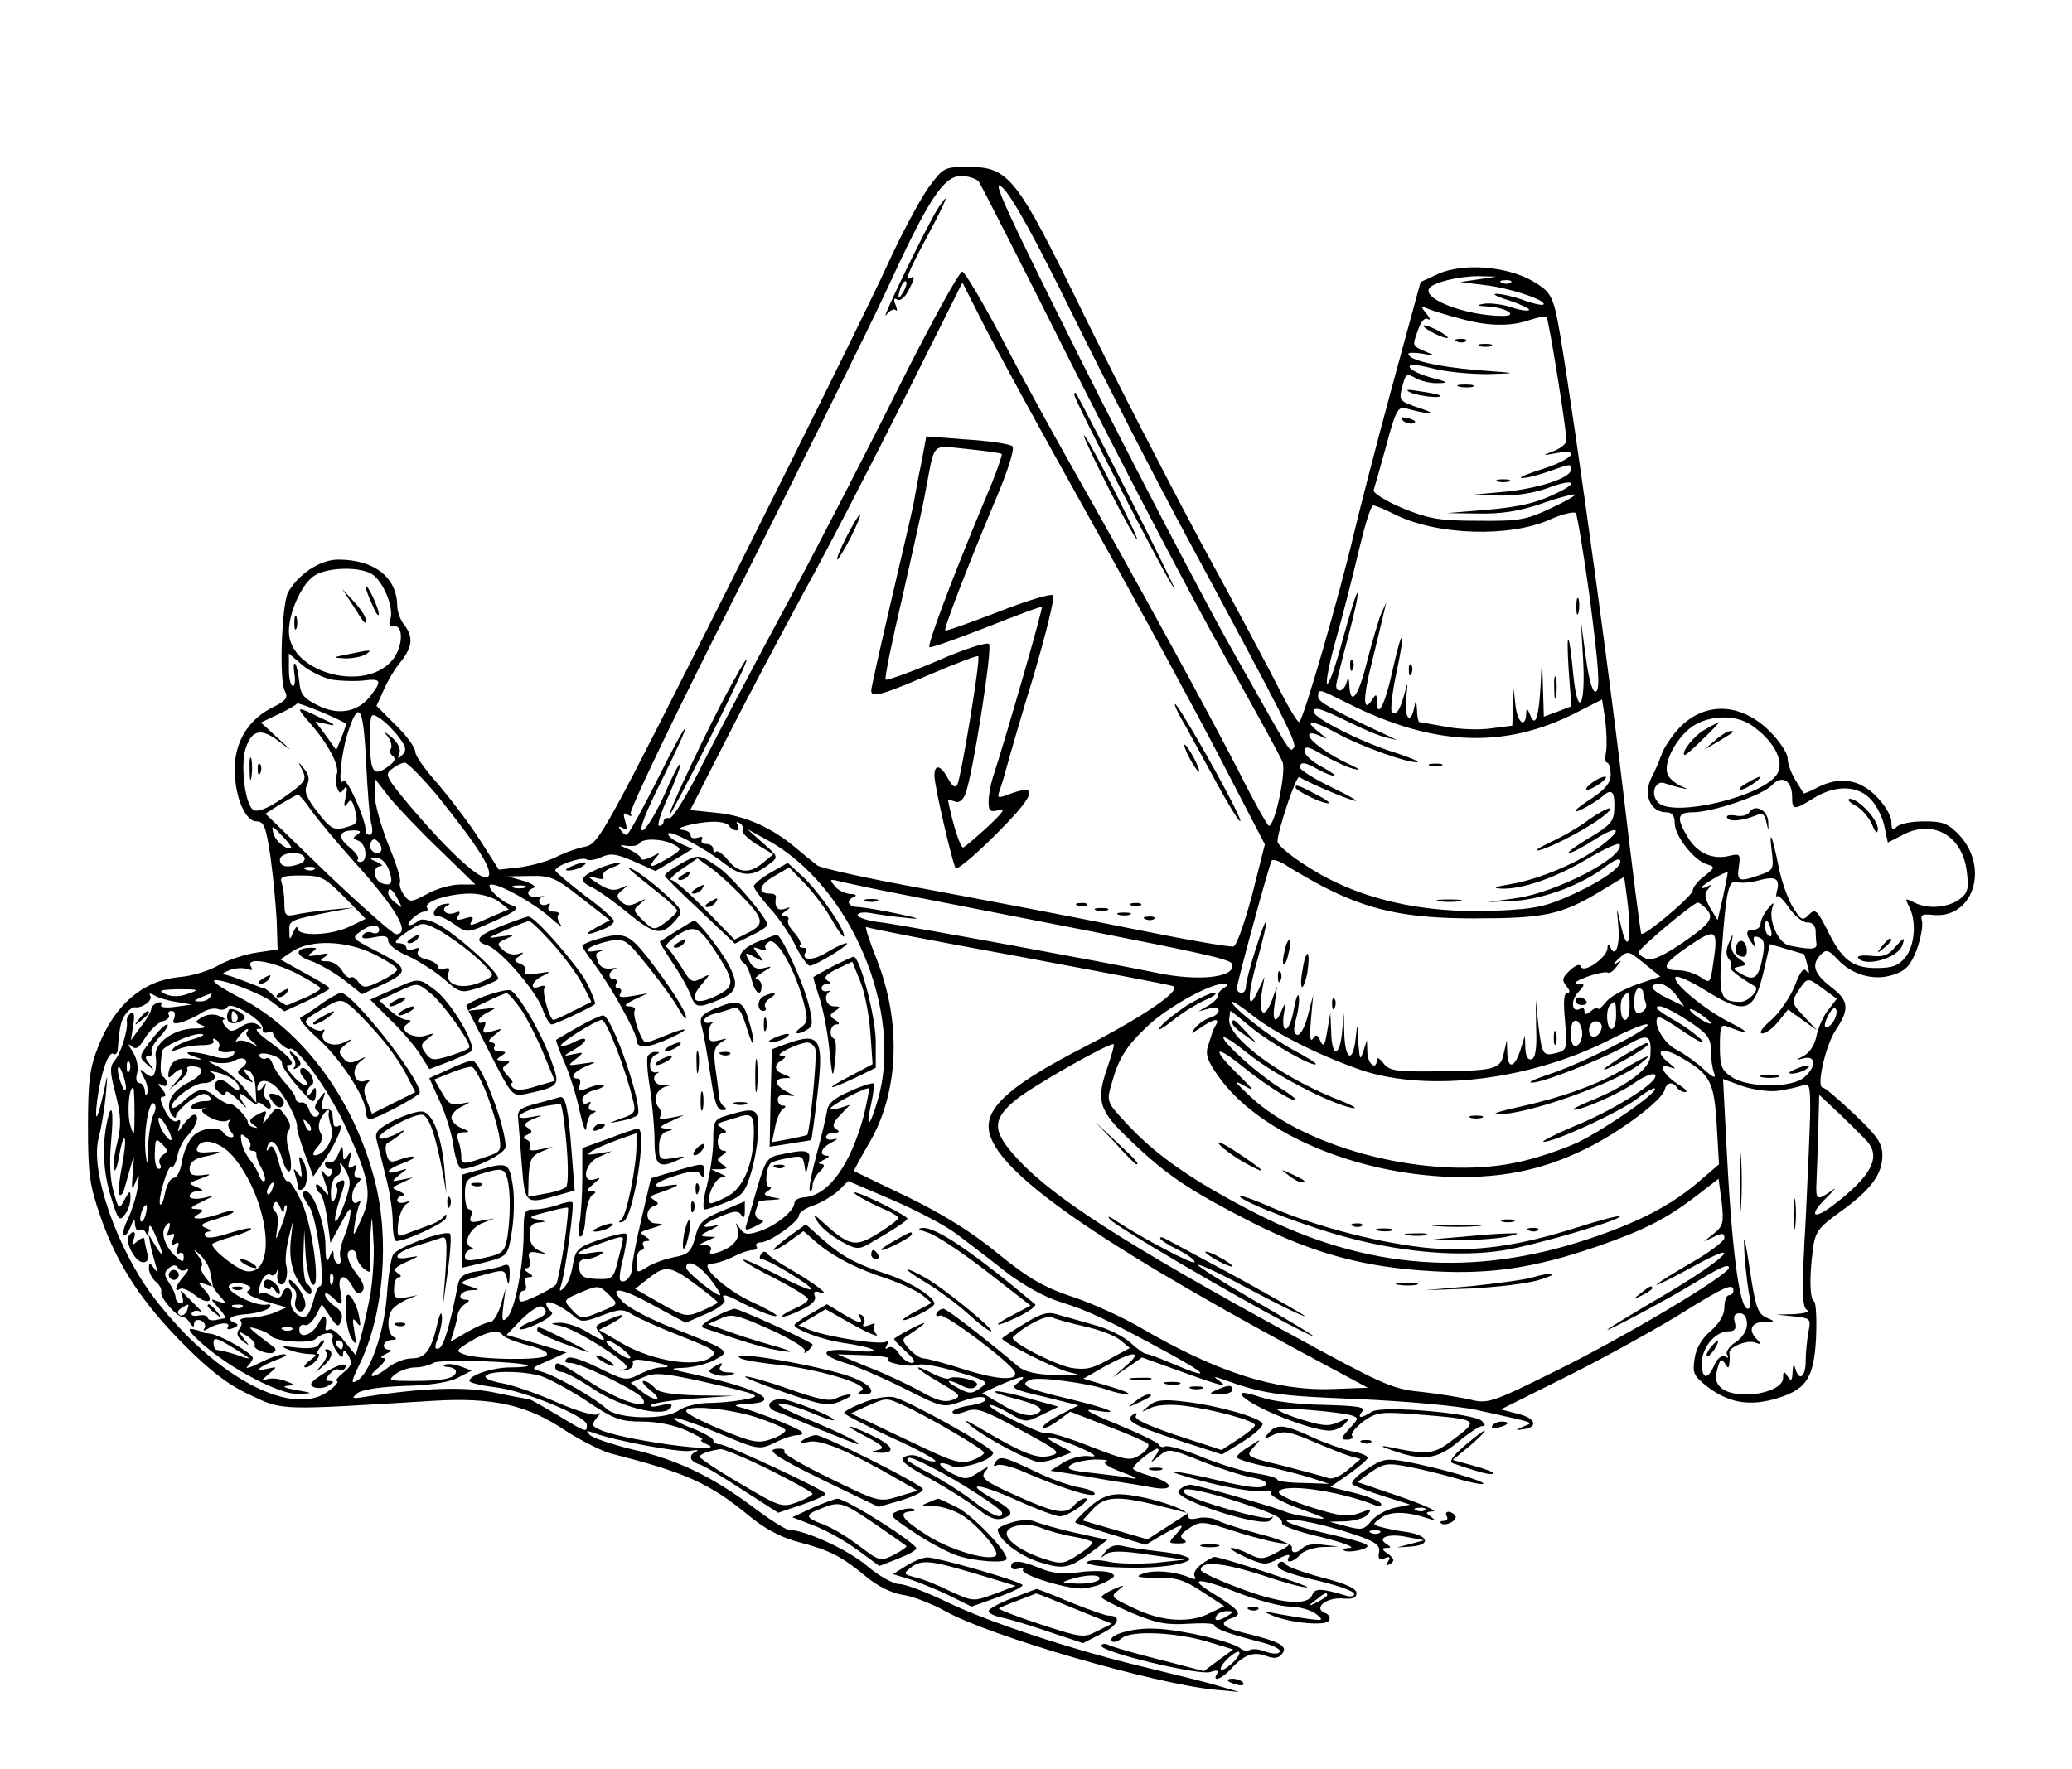 <?xml version="1.0" standalone="no"?>
<!DOCTYPE svg PUBLIC "-//W3C//DTD SVG 20010904//EN"
 "http://www.w3.org/TR/2001/REC-SVG-20010904/DTD/svg10.dtd">
<svg version="1.0" xmlns="http://www.w3.org/2000/svg"
 width="459pt" height="392pt" viewBox="0 0 459 392"
 preserveAspectRatio="xMidYMid meet">

<g transform="translate(0,392) scale(0.1,-0.1)"
fill="#000000" stroke="none">
<path d="M2056 3503 c-19 -27 -58 -100 -87 -163 -28 -63 -184 -379 -346 -702
-284 -565 -296 -587 -326 -594 -18 -3 -48 -14 -67 -24 -19 -9 -55 -19 -80 -22
l-45 -5 -42 66 c-23 36 -65 91 -92 123 -28 31 -51 63 -51 72 0 9 -19 36 -43
59 l-43 43 16 35 c8 19 25 48 38 63 26 33 28 55 7 82 -8 10 -15 29 -15 42 -1
63 -51 102 -131 102 -40 0 -89 -33 -111 -73 -14 -28 -20 -195 -7 -218 8 -15 3
-22 -30 -38 -52 -27 -81 -76 -81 -135 0 -61 23 -116 48 -116 17 0 21 -12 31
-77 6 -43 12 -107 14 -143 l2 -64 -48 -7 c-26 -4 -64 -17 -83 -28 -20 -12 -59
-24 -87 -26 -80 -8 -142 -60 -179 -153 -19 -48 -23 -76 -23 -177 0 -106 3
-130 28 -202 37 -106 91 -189 187 -285 56 -56 96 -87 144 -109 74 -35 62 -34
406 -13 132 8 209 -9 294 -67 33 -21 78 -44 100 -50 165 -42 216 -65 302 -135
38 -32 75 -51 113 -61 69 -18 96 -32 149 -76 25 -21 56 -37 82 -41 22 -3 65
-20 94 -36 97 -55 463 -161 596 -174 l55 -5 -45 13 c-25 8 -96 25 -157 40
-160 38 -350 100 -445 146 -45 22 -93 40 -106 40 -13 0 -45 18 -71 40 -42 36
-138 80 -173 80 -7 0 -45 24 -83 53 -89 66 -165 103 -267 126 -44 11 -85 25
-91 31 -10 10 -8 11 8 5 45 -17 189 -44 214 -40 14 3 20 2 14 -1 -19 -8 -16
-22 7 -29 10 -3 54 -29 96 -57 l78 -50 53 18 c29 10 53 21 52 24 0 7 -221 111
-236 110 -7 0 -13 4 -13 9 0 4 -21 16 -46 26 -25 9 -43 20 -40 23 3 2 46 -12
96 -33 90 -38 92 -38 126 -22 19 10 42 17 51 17 10 0 13 3 8 8 -11 10 -109 48
-140 55 -11 3 -3 5 17 6 86 3 33 33 -112 65 -56 12 -60 14 -27 15 21 1 52 8
69 17 38 20 36 21 -88 70 -50 19 -102 46 -115 60 -34 36 -3 32 75 -12 l65 -35
46 20 c26 11 44 25 40 31 -9 14 1 13 35 -5 41 -21 80 -36 80 -30 0 3 -24 16
-52 29 -62 28 -124 86 -92 86 10 0 32 7 48 15 15 8 35 15 43 15 8 0 12 4 9 8
-3 5 1 9 9 9 20 0 85 46 85 60 0 6 14 16 32 22 18 6 42 21 55 32 l22 22 98
-42 c54 -23 118 -57 143 -76 25 -19 74 -56 109 -84 38 -29 87 -56 120 -66 61
-19 98 -36 241 -114 92 -50 92 -59 1 -20 -24 10 -47 19 -52 19 -4 0 -20 11
-35 25 -15 14 -52 32 -83 40 -31 9 -67 19 -81 23 -19 6 -36 1 -72 -22 -27 -16
-48 -30 -48 -32 0 -8 121 -69 150 -75 27 -6 21 -7 -29 -6 -45 1 -71 7 -85 19
-77 65 -159 128 -166 128 -5 0 -12 -4 -15 -10 -3 -5 0 -8 7 -5 12 5 159 -106
166 -125 8 -20 -37 -18 -110 5 -43 14 -85 25 -92 25 -7 0 -21 9 -32 21 -16 18
-16 22 -4 29 8 5 24 16 35 25 15 13 -44 -17 -64 -31 -2 -2 10 -14 25 -28 19
-17 24 -25 14 -26 -8 0 -21 9 -28 20 -7 12 -18 18 -24 14 -7 -5 -8 -3 -3 6 5
8 4 11 -2 7 -12 -8 -126 10 -166 25 l-28 11 30 18 30 18 62 -35 c34 -19 57
-28 51 -21 -7 8 -9 17 -5 21 4 4 -1 4 -11 0 -13 -5 -17 -4 -12 4 3 6 1 14 -5
18 -8 4 -9 3 -5 -4 11 -17 -2 -15 -39 8 l-33 20 -36 -21 c-20 -11 -36 -23 -36
-25 0 -10 60 -32 104 -39 78 -11 99 -25 29 -18 -73 7 -84 -7 -21 -27 24 -7 82
-32 130 -56 87 -44 87 -44 129 -29 25 9 46 12 51 7 6 -6 -8 -12 -31 -16 -23
-3 -41 -10 -41 -15 0 -5 13 -5 28 1 25 10 39 5 122 -40 88 -48 92 -51 66 -58
-29 -7 -58 4 -156 62 -32 19 -38 20 -20 5 34 -28 134 -81 153 -81 9 0 28 5 44
11 l28 11 -28 15 c-49 25 -23 24 39 -2 37 -16 48 -24 30 -22 -17 3 -41 -3 -59
-13 l-30 -19 34 -5 c19 -3 61 -10 94 -16 33 -5 77 -12 98 -16 50 -9 48 10 -3
25 -22 6 -40 14 -40 17 0 8 43 43 54 44 5 0 2 -8 -5 -17 -12 -16 -11 -16 8 0
21 18 23 18 95 -11 40 -16 90 -32 112 -36 27 -5 35 -11 28 -18 -7 -7 -38 -4
-100 11 -49 12 -96 21 -103 20 -8 0 29 -12 81 -25 52 -13 106 -21 118 -18 14
3 21 1 18 -5 -3 -5 27 -21 66 -35 54 -19 63 -24 33 -20 -46 7 -55 9 -75 17
-42 15 -190 57 -203 57 -8 0 -20 -6 -26 -13 -15 -19 187 -84 203 -66 8 9 8 10
0 6 -12 -7 -173 39 -189 54 -17 16 27 10 109 -16 90 -29 108 -38 106 -51 0 -5
38 -19 87 -30 48 -12 77 -23 63 -24 -15 -1 -18 -4 -9 -7 8 -2 26 0 40 5 20 8
8 13 -78 33 -57 13 -98 26 -92 30 12 7 97 -12 166 -37 32 -12 41 -20 38 -34
-3 -14 1 -17 12 -13 12 5 14 3 8 -7 -6 -9 -4 -11 5 -5 10 6 9 11 -5 22 -14 9
-15 13 -4 13 11 0 12 2 0 9 -22 14 6 24 47 15 l37 -7 -30 -8 -30 -8 29 2 c47
3 42 24 -6 32 -24 3 -51 9 -61 12 -17 5 -17 6 3 20 21 15 57 14 105 -2 16 -6
17 -5 5 4 -13 9 -12 11 5 12 11 0 -22 15 -74 33 l-94 32 30 22 c28 19 36 21
82 12 28 -5 76 -17 107 -26 30 -9 57 -14 60 -12 5 6 -101 36 -170 49 -45 8
-53 7 -89 -17 -22 -14 -35 -29 -31 -33 5 -4 36 -16 68 -26 l60 -19 -34 -7
c-19 -4 -42 -17 -52 -29 -16 -20 -22 -21 -55 -12 l-38 10 36 1 c20 1 42 7 49
15 10 13 7 13 -19 3 -25 -9 -42 -7 -106 13 -41 13 -74 28 -72 34 8 21 136 2
215 -30 6 -3 12 -2 12 3 0 5 -25 16 -56 24 l-57 14 42 29 c22 16 41 32 41 36
0 4 -16 11 -35 14 -19 4 -59 18 -87 31 -62 29 -81 31 -98 9 -12 -13 -10 -14
12 -3 22 9 35 7 84 -14 33 -14 70 -29 83 -33 l25 -7 -28 -24 c-16 -14 -35 -22
-44 -18 -8 3 -53 15 -99 27 -83 20 -84 21 -66 41 18 20 18 20 -9 2 -16 -9 -28
-20 -28 -24 0 -4 28 -13 63 -20 34 -7 80 -19 102 -26 l40 -13 -57 2 c-32 0
-58 4 -58 7 0 4 -21 10 -46 14 -26 3 -80 20 -120 36 -41 17 -79 27 -83 24 -5
-3 -11 -1 -13 3 -1 5 -43 25 -93 46 -62 25 -78 35 -52 31 68 -11 38 3 -58 26
-93 22 -110 31 -81 42 18 7 134 -9 170 -23 15 -5 35 -10 44 -9 9 0 -9 8 -40
17 l-58 17 49 28 c62 34 85 35 46 1 l-30 -26 33 22 32 22 86 -31 c91 -33 108
-37 84 -20 -12 9 -11 9 5 4 94 -34 123 -38 300 -45 112 -5 221 -15 265 -24
139 -31 128 -27 105 -37 -19 -8 -19 -9 -1 -6 35 4 28 25 -11 34 l-38 10 140
70 c77 38 189 100 249 136 109 68 126 75 126 57 0 -5 -4 -10 -10 -10 -5 0 -10
-12 -10 -27 0 -17 -11 -35 -30 -52 -20 -17 -33 -39 -36 -62 -5 -32 -2 -38 30
-63 44 -33 88 -42 144 -27 72 20 90 44 95 134 2 43 0 80 -4 83 -10 6 -11 53
-3 115 5 39 12 49 61 84 68 49 93 83 93 125 0 26 -11 43 -62 91 -34 32 -65 59
-70 59 -15 0 6 94 29 128 31 47 29 65 -12 96 -37 29 -43 49 -21 71 11 12 17
10 36 -10 33 -36 82 -49 124 -35 28 9 38 20 52 55 9 25 14 53 12 63 -4 15 0
17 21 15 91 -12 130 103 61 177 -24 25 -36 30 -77 30 -27 0 -54 -5 -61 -12 -9
-9 -12 -7 -12 11 0 13 -15 38 -34 57 -38 38 -81 44 -130 19 -16 -9 -30 -14
-31 -13 0 2 -9 15 -18 30 -9 15 -17 36 -17 48 0 11 -18 38 -39 59 -64 64 -143
67 -200 9 -16 -17 -35 -44 -41 -62 -6 -17 -16 -39 -21 -48 -20 -39 -3 -78 33
-78 12 0 18 -8 18 -24 0 -28 42 -82 71 -91 19 -6 19 -7 -6 -27 -14 -10 -25
-25 -25 -31 0 -12 -108 -103 -114 -96 -2 2 -20 144 -40 314 -42 355 -132 992
-149 1062 -10 41 -18 51 -55 72 -59 32 -153 38 -206 14 l-39 -18 -64 -235
c-35 -129 -72 -273 -83 -320 -33 -140 -114 -420 -122 -420 -4 0 -24 33 -44 73
-20 39 -97 185 -172 322 -74 138 -192 367 -262 510 -148 304 -165 325 -255
325 -54 0 -55 -1 -89 -47z m112 15 c5 -7 102 -197 215 -423 114 -225 261 -507
328 -625 66 -118 125 -225 130 -238 9 -22 -17 -142 -30 -142 -3 0 -34 55 -68
123 -63 123 -229 427 -371 677 -42 74 -111 200 -152 279 -42 80 -82 147 -88
149 -6 2 -66 -107 -138 -250 -69 -139 -181 -356 -249 -483 -68 -126 -152 -286
-187 -355 -35 -71 -68 -124 -75 -123 -7 2 -13 -2 -13 -7 0 -6 -4 -10 -10 -10
-5 0 4 30 21 66 16 37 28 69 26 71 -3 2 -19 -30 -37 -72 -19 -41 -40 -75 -47
-75 -8 0 7 40 43 111 30 61 54 113 52 115 -2 2 -31 -51 -63 -116 -33 -66 -63
-120 -67 -120 -4 0 -10 5 -14 12 -5 7 -3 8 6 3 9 -6 10 -2 5 15 -5 17 -4 21 5
15 8 -5 11 -4 7 2 -4 6 105 233 243 505 137 272 283 567 324 655 92 200 126
253 165 253 16 0 33 -6 39 -12z m209 -297 c69 -140 184 -365 257 -500 212
-394 241 -450 232 -458 -10 -10 -1 -23 -142 227 -63 113 -210 394 -326 625
-171 342 -204 414 -178 390 22 -20 72 -111 157 -284z m898 80 l-40 -6 56 -7
c54 -6 137 -34 128 -43 -3 -2 -23 2 -44 10 -22 8 -49 14 -60 14 -11 0 2 -7 29
-15 26 -9 46 -18 43 -21 -3 -3 -22 0 -41 7 -20 6 -46 9 -58 7 -18 -3 -17 -5 7
-6 40 -2 71 -21 34 -21 -80 0 -178 37 -163 61 8 13 65 27 109 27 l40 -1 -40
-6z m72 -7 c-3 -3 -12 -4 -19 -1 -8 3 -5 6 6 6 11 1 17 -2 13 -5z m-930 -528
c108 -193 238 -433 290 -534 l95 -183 -28 -111 c-16 -60 -34 -112 -41 -115 -6
-3 -112 16 -235 41 -123 25 -324 63 -447 86 -123 22 -231 46 -240 52 -9 7 -31
25 -49 40 -52 44 -112 71 -175 77 l-58 6 79 155 c43 85 122 234 174 330 53 96
153 290 223 430 l127 254 45 -89 c24 -48 132 -246 240 -439z m818 448 c60 -17
111 -18 154 -3 18 6 34 9 37 6 5 -4 44 -248 44 -273 0 -7 -12 -17 -27 -23 -28
-11 -28 -11 5 -5 56 10 35 -14 -30 -35 -35 -11 -56 -20 -47 -20 9 -1 36 6 59
14 51 18 50 18 50 4 0 -18 -73 -42 -150 -49 l-75 -7 62 -1 c41 -1 80 5 113 17
50 19 69 14 28 -7 -51 -26 -87 -35 -168 -42 l-85 -7 70 -1 c50 -1 90 5 140 22
39 14 72 22 74 20 2 -2 -23 -16 -55 -31 -53 -25 -70 -28 -159 -27 -86 0 -109
4 -168 28 -38 16 -66 34 -64 40 2 6 15 51 28 99 21 78 26 87 44 82 49 -14 75
-14 32 0 -46 15 -48 18 -42 43 9 35 10 36 33 23 12 -6 33 -11 49 -10 23 0 20
3 -16 12 -25 7 -46 17 -48 23 -3 8 12 7 49 -2 29 -8 84 -13 123 -13 70 2 70 2
-25 9 -89 8 -150 22 -150 36 0 3 15 3 33 0 29 -6 30 -5 7 4 -32 14 -32 12 -19
48 7 20 15 29 22 25 7 -4 5 2 -3 12 -14 17 -13 18 5 10 11 -4 42 -14 70 -21z
m-147 -433 c92 -47 255 -53 346 -12 27 12 53 18 57 14 3 -5 18 -93 32 -198 18
-139 22 -192 13 -197 -7 -5 -15 18 -23 75 l-11 82 5 -86 c6 -107 -12 -133 -22
-32 -9 97 -16 103 -10 8 l6 -80 -31 -12 -30 -11 -2 66 -2 67 -3 -60 c-4 -76
-12 -98 -23 -70 -7 17 -9 17 -9 3 -2 -34 -20 -18 -24 20 l-4 37 -1 -42 -2 -41
-47 -6 c-27 -4 -72 -2 -102 4 -29 5 -55 10 -57 10 -2 0 -5 12 -5 28 -2 23 -2
24 -6 5 -8 -41 -23 -24 -18 20 4 38 4 39 -4 9 -10 -37 -18 -48 -28 -39 -3 4 1
42 10 84 9 42 15 78 13 81 -3 2 -12 -32 -22 -77 -16 -74 -34 -107 -34 -63 0
14 -2 15 -10 2 -21 -33 -21 4 -1 82 11 46 23 94 26 108 l6 25 -11 -24 c-6 -14
-20 -62 -32 -108 -19 -78 -37 -100 -39 -50 -1 17 -2 18 -6 5 -5 -20 -23 -25
-23 -7 0 6 12 54 26 106 14 52 24 97 21 99 -2 2 -16 -43 -32 -101 -15 -57 -31
-103 -35 -100 -4 2 6 51 22 107 16 57 38 145 50 196 12 50 25 92 30 92 5 0 26
-9 46 -19z m-2266 -132 c25 -13 51 -74 43 -100 -5 -13 -2 -19 7 -17 23 5 21
-48 -4 -76 -62 -72 -228 -25 -228 65 0 40 26 100 53 121 25 20 97 24 129 7z
m-87 -235 c19 -3 51 -4 70 -2 40 5 42 0 15 -35 -29 -36 -72 -43 -118 -19 -30
15 -37 25 -39 52 -2 18 -6 36 -9 39 -4 3 -4 -6 -2 -21 3 -16 1 -28 -3 -28 -5
0 -9 16 -9 36 l0 36 30 -26 c17 -14 46 -28 65 -32z m2252 -53 c187 -94 344
-101 501 -22 l61 31 7 -45 c3 -25 4 -56 2 -70 -3 -14 -2 -25 2 -25 4 0 8 -12
8 -26 0 -18 -11 -32 -39 -51 -22 -14 -39 -27 -39 -30 0 -6 43 18 62 34 19 17
26 8 24 -32 -1 -25 -10 -35 -56 -62 -30 -18 -50 -33 -44 -33 6 0 31 13 57 30
54 34 64 24 14 -14 -46 -36 -139 -75 -200 -85 -36 -6 -43 -9 -21 -10 47 -2
123 25 194 68 36 21 67 35 68 30 11 -28 -139 -106 -228 -119 l-65 -9 62 3 c64
4 150 37 200 76 14 11 28 18 31 15 11 -11 -33 -44 -100 -75 -63 -29 -85 -34
-174 -38 -165 -7 -308 26 -421 100 -35 22 -63 46 -63 53 0 24 41 146 48 143
33 -18 102 -47 122 -52 14 -4 -8 9 -47 28 -40 19 -73 40 -73 45 0 14 10 13 40
-4 14 -8 30 -14 35 -14 6 0 -7 9 -27 20 -21 11 -38 26 -38 35 0 12 9 10 43
-10 23 -13 53 -27 67 -30 16 -4 12 0 -10 10 -46 21 -90 53 -90 65 0 6 9 5 23
-1 20 -10 20 -9 -3 9 -35 28 -12 26 42 -4 51 -28 153 -65 177 -64 9 0 -16 11
-54 23 -72 23 -175 75 -175 89 0 12 15 8 76 -22 32 -16 70 -32 84 -35 l25 -6
-25 12 c-121 56 -150 73 -150 84 0 19 1 18 67 -15z m-2220 -45 c0 0 -4 -14
-10 -29 l-12 -29 -23 32 -23 31 28 -6 c20 -5 15 0 -16 14 -57 28 -58 27 -22
-14 39 -45 64 -93 57 -111 -3 -8 -3 -21 1 -30 5 -13 8 -13 15 -2 7 9 8 3 4
-17 -5 -21 -4 -26 3 -16 8 12 11 9 17 -12 8 -32 7 -33 -26 -42 -21 -5 -30 1
-57 36 -24 31 -30 46 -23 59 6 12 5 23 -6 36 -14 18 -15 18 -4 -3 9 -19 6 -25
-22 -46 -49 -37 -79 -50 -89 -40 -17 17 -26 99 -15 134 14 43 35 47 77 14 28
-22 27 -20 -5 9 l-38 35 38 18 c22 10 40 21 42 24 2 4 94 -34 109 -45z m56
-223 c3 -13 2 -23 -4 -23 -5 0 -9 4 -9 10 0 26 -43 121 -50 110 -12 -19 -4 61
10 105 25 77 35 61 41 -63 3 -64 8 -127 12 -139z m61 193 c16 -21 17 -29 7
-39 -10 -10 -11 -9 -6 4 3 9 -3 23 -17 35 -17 14 -19 14 -9 2 7 -9 10 -22 7
-27 -4 -5 -1 -13 4 -16 7 -5 5 -12 -7 -21 -35 -27 -43 -17 -43 52 0 66 0 66
22 52 12 -8 31 -27 42 -42z m2996 27 c48 -33 73 -78 58 -106 -26 -51 -236
-101 -266 -64 -17 20 -4 50 17 41 9 -3 25 -8 36 -10 16 -4 15 -3 -3 5 -12 6
-25 17 -28 26 -9 23 15 72 48 100 36 30 101 34 138 8z m-2912 -155 c93 -116
126 -168 113 -181 -13 -13 -89 57 -177 162 -49 59 -52 65 -36 77 9 7 22 14 29
14 6 0 38 -33 71 -72z m3002 -4 c0 -29 4 -30 47 -3 50 31 100 29 129 -4 13
-15 26 -42 29 -61 l7 -33 35 18 c67 34 131 -4 140 -83 5 -39 2 -47 -18 -62
-27 -18 -71 -21 -100 -5 -19 9 -19 9 -10 -10 17 -31 13 -86 -8 -112 -15 -19
-29 -24 -64 -24 -54 0 -77 18 -110 86 -22 43 -26 46 -40 32 -14 -14 -17 -13
-36 18 -11 18 -25 58 -31 89 -14 70 -22 87 -15 33 5 -39 3 -42 -27 -52 -46
-16 -51 -14 -46 19 4 27 2 29 -19 24 -38 -10 -72 5 -93 39 -27 44 -25 57 9 57
45 0 156 38 176 60 22 24 45 11 45 -26z m-2997 -116 l80 -78 -34 0 c-19 0 -52
-9 -73 -21 -36 -19 -39 -19 -51 -2 -7 9 -11 22 -9 28 3 6 -9 44 -26 84 -16 41
-30 90 -30 110 l0 36 31 -40 c18 -22 68 -75 112 -117z m-282 84 c15 -20 57
-71 94 -112 94 -104 126 -160 92 -160 -6 0 -74 60 -151 133 l-138 134 33 21
c19 11 36 21 39 21 3 0 17 -16 31 -37z m924 -32 c3 -5 11 -10 16 -10 6 0 7 5
3 12 -4 7 -3 8 5 4 6 -4 9 -11 6 -16 -3 -4 11 -18 31 -31 l37 -22 -23 -19
c-30 -25 -55 -23 -78 7 -11 13 -22 21 -26 18 -3 -3 -6 -1 -6 5 0 7 -7 12 -16
12 -8 0 -12 4 -9 10 3 6 -1 7 -9 4 -9 -3 -16 -1 -16 5 0 6 -8 11 -17 12 -28 2
27 17 64 18 17 1 35 -3 38 -9z m-970 -48 c-7 -8 -34 13 -39 30 -5 20 -4 20 18
-3 13 -13 22 -25 21 -27z m147 29 c-11 -7 -11 -9 2 -14 18 -7 22 -47 4 -47 -6
0 -8 3 -5 6 3 4 -5 15 -18 26 -28 22 -25 38 8 38 16 0 18 -3 9 -9z m811 -63
c40 -32 64 -32 102 -2 20 15 19 16 -15 46 l-35 31 44 -24 c185 -100 304 -381
245 -578 -18 -61 -27 -65 -14 -6 5 22 7 41 5 44 -3 2 -26 -5 -52 -17 -35 -15
-49 -27 -51 -44 -2 -13 -12 -56 -23 -96 -11 -41 -18 -76 -15 -80 3 -3 6 2 6
11 0 8 7 23 16 31 12 12 12 16 2 17 -7 0 -4 4 7 9 11 5 14 9 8 9 -20 1 -15 17
10 30 12 6 14 9 5 7 -10 -3 -18 -1 -18 4 0 6 8 10 18 10 12 0 13 3 4 8 -9 6
-7 14 9 31 l22 23 -22 -7 c-11 -3 -21 -4 -21 -1 0 7 81 49 85 44 1 -2 -4 -28
-11 -58 -29 -110 -78 -179 -132 -183 -12 -1 -22 -6 -22 -12 0 -18 -41 -51 -77
-63 -27 -9 -34 -8 -44 6 -10 15 -10 15 -5 -1 7 -21 -10 -41 -43 -52 -16 -5
-21 -4 -17 4 4 6 0 11 -11 12 -16 0 -16 1 2 9 l20 9 -20 1 c-16 1 -14 4 10 15
19 10 22 13 8 9 -36 -8 -27 4 14 21 29 12 38 13 45 3 5 -9 8 -6 8 9 l0 21 -50
-21 c-43 -18 -52 -26 -60 -59 -9 -32 -15 -38 -48 -44 -20 -4 -47 -14 -59 -22
-22 -14 -23 -13 -23 12 0 14 5 26 11 26 5 0 7 5 4 10 -3 6 0 10 7 10 10 0 9 3
-2 10 -13 8 -13 9 0 14 43 13 44 14 23 15 -23 1 -26 32 -3 39 10 4 10 6 -1 13
-10 6 -9 9 6 14 48 16 59 24 25 18 -46 -8 -31 8 23 24 32 9 43 10 49 0 5 -8 8
-6 8 6 0 21 1 21 -65 2 l-53 -16 -21 -90 c-12 -50 -21 -99 -21 -109 0 -19 -17
-36 -26 -27 -3 2 0 26 7 51 6 26 9 49 6 52 -3 3 -29 -3 -59 -13 -49 -17 -53
-22 -59 -56 -3 -21 -12 -43 -19 -50 -10 -10 -12 -9 -7 5 9 27 30 179 25 184
-3 2 -17 0 -32 -6 -15 -5 -38 -10 -52 -10 -22 0 -24 -3 -24 -53 0 -70 -19
-168 -36 -186 -11 -12 -13 -8 -9 25 l5 39 -11 -38 c-6 -20 -17 -37 -24 -37 -8
0 -30 -10 -51 -22 l-36 -21 7 23 c4 12 8 29 9 37 1 8 9 19 17 24 10 6 10 9 2
9 -23 0 -14 20 10 21 21 1 21 1 -3 9 -27 8 -24 10 42 28 34 9 37 8 41 -12 3
-16 5 -14 6 8 1 23 -2 27 -16 21 -10 -4 -35 -9 -56 -12 -28 -4 -38 -11 -42
-27 -19 -96 -32 -140 -43 -144 -9 -3 -10 3 -2 23 5 14 10 36 9 48 -1 13 -5 6
-10 -16 -14 -60 -27 -77 -57 -77 -15 0 -38 -9 -52 -20 -33 -26 -52 -25 -21 0
14 13 18 20 10 21 -8 0 -5 4 6 9 11 5 14 9 8 9 -20 1 -15 21 5 22 10 0 12 3 5
6 -14 5 -17 41 -5 60 4 7 19 17 32 23 l25 10 -26 -5 c-23 -4 -27 -1 -26 20 0
14 5 25 11 25 6 0 5 4 -3 9 -11 7 -7 13 20 25 29 13 30 14 7 10 -44 -9 -33 11
13 25 23 7 48 15 56 18 13 5 14 -6 10 -73 l-6 -79 11 78 c6 43 8 80 5 83 -9
10 -118 -30 -126 -46 -5 -8 -11 -49 -14 -91 -6 -82 -38 -174 -67 -189 -13 -7
-12 -1 7 38 53 109 67 276 33 407 -46 178 -158 331 -298 404 -35 18 -61 35
-58 38 8 8 103 -27 130 -48 l26 -20 50 23 c27 13 50 25 50 28 0 3 -25 18 -55
34 l-54 30 27 18 c41 27 121 24 182 -7 28 -14 50 -29 50 -33 0 -5 -17 -16 -37
-26 -33 -16 -38 -16 -49 -2 -6 9 -14 13 -17 10 -3 -3 -12 3 -19 15 -7 12 -22
21 -33 21 -17 0 -18 2 -5 10 11 8 7 9 -15 4 -23 -4 -26 -3 -15 5 13 10 13 11
0 11 -37 0 -38 -17 -2 -29 20 -7 54 -27 75 -43 l39 -31 49 23 c57 27 54 37
-24 76 -46 24 -48 26 -30 39 22 17 43 19 43 4 0 -6 -7 -9 -15 -6 -8 4 -17 1
-21 -5 -5 -8 3 -9 24 -5 24 5 32 3 32 -8 0 -8 19 -23 43 -33 24 -11 60 -34 80
-51 35 -31 38 -32 74 -21 21 7 42 16 46 20 10 9 -94 103 -137 124 -19 9 -35
11 -40 5 -6 -5 -14 -9 -19 -9 -5 0 -2 7 7 15 8 8 20 15 26 15 6 0 9 4 6 9 -8
13 49 31 96 31 22 0 50 -8 62 -17 l23 -18 -40 -17 c-46 -21 -50 -22 -41 -7 4
8 -1 9 -16 4 -17 -5 -21 -4 -15 6 6 9 4 11 -8 6 -19 -7 -33 9 -15 17 7 3 4 5
-6 3 -21 -2 -35 -27 -16 -27 7 0 24 -9 38 -19 27 -19 27 -19 87 8 51 23 57 29
39 35 -26 8 -63 46 -45 46 21 0 95 -42 131 -74 19 -17 29 -24 22 -15 -6 9 -9
19 -5 22 3 4 -1 7 -11 7 -10 0 -14 5 -10 12 4 6 3 8 -4 4 -6 -3 -13 -2 -16 3
-4 5 -1 11 6 14 7 2 3 2 -9 0 -24 -4 -32 12 -10 20 6 2 -4 9 -23 15 l-35 10
50 1 c45 1 56 -4 113 -49 l63 -49 -28 -15 c-32 -17 -26 -21 11 -6 14 5 26 14
26 19 0 5 -29 31 -65 57 -35 27 -64 52 -65 55 0 11 58 31 69 25 5 -4 21 -1 34
5 20 9 33 7 72 -10 l47 -21 41 24 41 25 -27 12 c-15 7 -27 16 -27 21 0 12 77
-29 123 -64z m-759 37 c3 -9 0 -15 -9 -15 -8 0 -15 7 -15 15 0 8 4 15 9 15 5
0 11 -7 15 -15z m648 4 c19 -10 19 -12 -11 -30 -39 -23 -48 -24 -30 -2 13 15
12 15 -8 4 -13 -6 -23 -8 -23 -3 0 4 -12 13 -27 20 -22 9 -23 11 -6 8 13 -2
26 0 29 5 7 12 51 11 76 -2z m-818 -28 c3 -5 -1 -12 -10 -15 -27 -10 -44 -7
-44 9 0 16 45 21 54 6z m187 -27 c11 -30 7 -39 -16 -31 -18 8 -20 37 -2 38 6
0 3 4 -8 9 -17 7 -18 9 -2 9 10 1 22 -10 28 -25z m2069 -38 c102 -53 185 -71
335 -71 156 0 193 8 277 58 l56 34 6 -45 c13 -97 2 -136 -15 -55 -8 35 -8 35
-4 -9 4 -44 -7 -73 -18 -46 -4 8 -6 7 -6 -3 -1 -21 -53 -57 -59 -41 -2 7 -11
4 -24 -8 -17 -16 -19 -22 -8 -35 8 -10 9 -15 2 -15 -8 0 -9 -21 -5 -63 5 -61
4 -64 -18 -70 -31 -8 -33 -5 -41 61 l-6 57 1 -64 c2 -44 -2 -66 -10 -68 -8 -3
-13 6 -14 24 l-1 28 -10 -32 c-13 -40 -28 -43 -29 -5 l-1 27 -7 -30 c-7 -35
-20 -38 -159 -39 -81 -1 -96 2 -108 19 -8 10 -14 13 -14 7 0 -25 -20 -11 -21
16 l-1 27 -8 -25 c-7 -21 -8 -18 -11 20 -2 45 -2 45 -6 8 -6 -54 -23 -47 -25
10 l-1 47 -4 -42 c-2 -24 -8 -43 -14 -43 -5 0 -10 19 -10 43 l-2 42 -7 -40
c-5 -32 -8 -36 -15 -22 -6 15 -10 16 -17 5 -6 -8 -7 7 -4 42 l5 55 -12 -46
c-7 -27 -17 -44 -24 -42 -8 3 -8 14 -1 39 5 19 7 41 5 47 -2 7 -7 -7 -11 -30
-4 -24 -12 -43 -18 -43 -5 0 -7 14 -4 33 5 27 4 28 -4 10 -14 -35 -23 -27 -16
15 l5 37 -12 -33 c-16 -41 -29 -31 -22 17 l6 36 -14 -30 c-24 -53 -25 -12 -1
70 12 44 21 81 19 83 -4 5 -45 -125 -45 -144 0 -8 -4 -14 -10 -14 -5 0 -10 4
-10 10 0 12 71 272 77 283 3 4 19 -1 36 -13 18 -11 52 -31 77 -44z m-2233 38
c-3 -3 -12 -4 -19 -1 -8 3 -5 6 6 6 11 1 17 -2 13 -5z m3120 -61 l-12 -52 -17
28 c-12 22 -13 32 -4 41 8 10 8 11 -1 6 -7 -4 -13 -5 -13 -2 0 5 53 36 57 33
1 -1 -4 -25 -10 -54z m-3054 -1 l47 -48 -35 -17 c-42 -20 -115 -23 -116 -4 0
6 -4 3 -9 -8 -8 -19 -9 -19 -9 2 -1 24 0 24 94 43 l50 9 -55 -5 c-30 -3 -65
-8 -77 -11 -20 -4 -23 -1 -23 25 0 17 -3 37 -6 46 -5 13 2 16 43 16 45 0 52
-4 96 -48z m3174 16 c-3 -11 -3 -17 0 -14 3 3 15 -9 27 -27 13 -18 30 -31 39
-31 10 1 18 -6 19 -17 0 -10 1 -25 2 -31 1 -12 -13 -13 -61 -3 -23 5 -46 55
-37 83 5 14 3 14 -10 -2 -9 -11 -16 -26 -16 -33 0 -7 -7 -13 -15 -13 -18 0
-19 -9 -4 -30 9 -13 10 -12 5 2 -3 12 -1 15 10 11 12 -4 14 -14 9 -42 -9 -47
-18 -56 -46 -40 -21 12 -22 14 -6 17 18 4 18 5 -1 18 -13 9 -19 22 -16 36 4
22 4 22 -6 -1 -7 -16 -7 -28 0 -36 5 -6 7 -14 4 -18 -5 -4 16 -20 54 -43 11
-6 -15 -34 -32 -34 -45 0 -49 11 -42 112 10 136 15 160 35 153 9 -2 30 -1 46
4 37 10 48 5 42 -21z m-1948 -8 c748 -146 741 -144 741 -161 0 -26 -80 -33
-166 -15 -106 22 -551 104 -611 112 -29 3 -53 11 -53 16 0 6 14 8 33 4 17 -3
52 -8 77 -10 32 -4 27 -1 -20 9 -36 8 -75 14 -87 15 -25 0 -31 15 -10 23 6 3
2 6 -9 6 -12 1 -28 8 -35 18 -13 15 -11 16 15 9 17 -4 73 -16 125 -26z m-826
13 c-7 -2 -19 -2 -25 0 -7 3 -2 5 12 5 14 0 19 -2 13 -5z m-282 -25 c11 -21
11 -22 -4 -9 -10 7 -17 17 -17 22 0 15 9 10 21 -13z m2897 -20 c21 -21 13 -33
-49 -76 -41 -28 -68 -41 -80 -37 -11 4 -19 10 -19 15 0 8 120 109 131 110 3 0
10 -5 17 -12z m-2730 -103 c23 -20 42 -40 42 -45 0 -5 -16 -14 -35 -20 -39
-13 -71 1 -61 26 3 8 0 11 -10 7 -7 -3 -14 -1 -14 5 0 5 -11 13 -25 16 -16 4
-23 11 -19 18 5 8 2 9 -9 5 -10 -3 -17 -2 -17 3 0 6 -8 10 -17 10 -12 0 -6 8
17 24 35 23 35 24 70 6 19 -10 54 -35 78 -55z m2875 55 c3 -11 1 -18 -4 -14
-5 3 -9 12 -9 20 0 20 7 17 13 -6z m-1668 -59 c182 -34 336 -63 343 -66 22 -8
-62 -66 -196 -135 -154 -79 -212 -128 -212 -176 0 -88 213 -241 693 -500 l147
-79 -81 -3 c-124 -4 -255 38 -424 137 -38 22 -105 53 -148 67 -63 21 -97 40
-166 96 -58 48 -123 88 -201 126 -63 30 -116 56 -118 57 -1 1 13 27 31 58 68
112 75 268 20 409 -17 43 -28 76 -24 74 4 -3 155 -32 336 -65z m1540 -17 c-6
-43 -7 -44 -28 -29 -12 8 -34 15 -49 15 -41 0 -34 15 25 55 59 40 64 36 52
-41z m201 22 c1 -1 5 -12 8 -26 5 -16 4 -20 -2 -12 -6 9 -14 0 -26 -32 -10
-25 -33 -59 -52 -76 -20 -17 -29 -30 -20 -30 8 0 24 12 36 27 l21 26 32 -23
32 -23 -29 31 c-28 30 -28 32 -12 57 20 30 20 30 56 3 l29 -21 -19 -25 c-11
-13 -22 -39 -26 -57 -3 -19 -15 -37 -27 -44 -21 -11 -21 -11 -1 -6 27 7 28
-19 1 -42 -26 -24 -124 -24 -160 0 -23 15 -27 24 -27 68 0 45 2 50 18 44 46
-19 51 -14 7 8 -57 28 -133 91 -123 102 4 4 33 -9 65 -29 92 -57 109 -50 132
50 l12 52 37 -11 c20 -6 38 -11 38 -11z m-351 -23 l33 -27 -51 -17 c-28 -10
-60 -27 -69 -39 -10 -12 -18 -19 -18 -15 0 4 -7 2 -15 -5 -11 -9 -15 -9 -15
-1 0 7 -4 10 -9 6 -19 -11 -23 17 -5 36 16 18 16 19 -2 19 -10 1 -1 7 20 15
22 8 43 12 47 10 4 -3 13 3 20 13 12 15 12 16 -1 7 -9 -5 -7 -2 3 8 24 22 22
22 62 -10z m-2988 -20 c29 -15 53 -30 53 -33 0 -3 -15 -12 -32 -20 -18 -7 -36
-15 -40 -17 -4 -2 -16 5 -27 16 -12 12 -23 21 -26 21 -3 0 -21 7 -41 15 -20 8
-42 15 -48 16 -6 0 -1 4 12 9 12 5 30 6 39 3 11 -4 14 -3 9 5 -13 22 45 13
101 -15z m2055 -32 c-8 -4 -14 -12 -14 -17 1 -5 -9 -15 -21 -22 l-22 -13 23 6
c27 8 30 -11 3 -20 -11 -3 -25 -13 -33 -22 -12 -16 -11 -15 12 0 29 20 44 22
33 5 -4 -7 -8 -15 -8 -18 -1 -3 -5 -15 -9 -28 -6 -18 -1 -33 21 -64 84 -122
287 -213 498 -225 123 -6 218 12 319 62 75 37 169 107 174 131 4 16 18 18 27
4 3 -5 12 -10 18 -10 7 0 0 8 -15 17 -33 21 -47 48 -21 39 17 -6 17 -5 1 8
-35 27 -19 38 22 15 69 -39 77 -54 83 -152 l5 -87 -42 -36 c-62 -54 -135 -92
-246 -129 -256 -86 -494 -68 -737 56 -137 70 -221 128 -285 197 -46 49 -47 51
-36 89 16 59 33 85 83 132 45 41 135 91 165 91 12 0 12 -2 2 -9z m1001 -16
l18 -25 -35 17 c-39 18 -47 33 -18 33 9 0 25 -12 35 -25z m-3296 3 c-19 -7
-36 -7 -50 -1 -18 8 -13 10 28 11 46 0 48 -1 22 -10z m3223 3 c0 -5 3 -16 6
-24 3 -8 -2 -17 -10 -20 -12 -5 -16 1 -16 23 0 17 5 30 10 30 6 0 10 -4 10 -9z
m-3250 -21 l35 -6 -37 -5 c-21 -3 -34 -1 -31 4 3 5 0 8 -8 5 -8 -3 -14 -9 -14
-14 0 -5 -10 -23 -23 -39 l-22 -30 5 33 c4 22 2 31 -5 27 -6 -4 -10 -12 -9
-18 3 -19 -13 -71 -27 -87 -11 -13 -11 -25 2 -74 12 -48 13 -68 4 -107 -7 -27
-10 -54 -8 -61 3 -7 8 7 12 31 4 24 9 41 12 38 3 -3 0 -31 -6 -62 -6 -31 -9
-59 -6 -62 3 -3 7 0 10 8 2 8 9 30 14 49 10 35 10 35 6 -10 -3 -37 -2 -40 6
-20 8 21 9 20 5 -11 -3 -21 -13 -51 -21 -69 -9 -17 -13 -34 -10 -37 3 -3 10 5
15 18 7 18 10 20 10 6 1 -10 5 -16 10 -13 5 4 12 0 14 -6 3 -7 6 -4 7 7 0 15
5 11 15 -14 19 -43 19 -53 -1 -21 l-15 25 5 -27 c3 -14 9 -34 12 -45 5 -15 4
-15 -5 -3 -9 13 -11 13 -11 -1 0 -9 7 -22 15 -29 9 -7 14 -18 12 -23 -3 -11
33 -54 47 -55 5 0 13 -6 17 -14 6 -9 9 -10 9 -1 0 7 7 10 15 7 8 -4 12 -11 8
-17 -4 -6 -1 -7 8 -1 21 13 51 16 44 4 -4 -6 1 -7 11 -3 11 4 13 8 6 11 -24 8
-11 18 25 20 21 2 42 8 48 13 7 7 5 10 -5 8 -26 -4 -94 31 -82 43 5 5 20 7 32
3 16 -5 19 -9 10 -15 -8 -5 4 -13 36 -23 l49 -14 -28 -12 c-16 -6 -40 -11 -54
-11 -15 0 -23 -3 -20 -7 4 -3 2 -12 -3 -18 -7 -9 -5 -17 7 -26 17 -13 17 -13
3 5 -14 18 -14 18 7 6 12 -8 20 -17 17 -21 -5 -9 35 -23 43 -15 4 3 4 7 2 9
-62 47 -65 50 -39 42 14 -4 27 -11 30 -15 9 -13 88 -18 99 -7 15 15 43 18 38
3 -3 -6 1 -20 9 -31 10 -14 14 -15 14 -4 1 9 4 8 12 -5 9 -16 7 -23 -12 -38
-12 -10 -18 -18 -14 -18 5 -1 -2 -10 -15 -20 -78 -65 -252 25 -388 202 -84
109 -145 286 -124 358 5 19 12 60 15 90 5 55 5 55 -4 11 -14 -63 -21 -74 -15
-21 8 61 25 111 36 105 5 -4 10 2 10 12 4 49 7 64 19 78 6 8 15 14 18 13 16
-3 41 15 35 25 -4 6 -1 7 8 2 7 -5 29 -12 49 -15z m75 10 c-3 -5 -14 -10 -23
-9 -14 0 -13 2 3 9 27 11 27 11 20 0z m3145 -20 c0 -16 -4 -30 -10 -30 -11 0
-14 43 -3 53 11 12 13 8 13 -23z m-3028 -50 c-1 -6 3 -10 10 -8 7 2 13 1 13
-2 0 -10 30 -38 37 -34 13 8 81 -84 118 -161 58 -124 66 -161 41 -215 -19 -43
-20 -44 -15 -11 3 19 8 39 11 44 3 6 1 7 -5 3 -16 -10 -16 26 0 42 9 9 9 12 0
12 -6 0 -9 7 -5 17 5 11 3 14 -6 8 -10 -6 -11 -2 -6 16 5 19 4 21 -4 9 -9 -13
-11 -12 -11 5 -1 18 -2 18 -11 -3 -5 -13 -13 -20 -19 -17 -5 3 -10 1 -10 -4 0
-6 5 -11 11 -11 5 0 7 -5 3 -11 -4 -8 -9 -7 -16 2 -7 10 -8 8 -3 -6 16 -47 16
-50 1 -31 -9 11 -16 15 -16 9 0 -7 4 -14 9 -17 5 -4 12 -29 16 -58 l7 -52 24
44 c17 33 23 38 20 20 -1 -14 -8 -38 -15 -54 -6 -16 -10 -35 -7 -43 3 -7 1
-13 -4 -13 -6 0 -10 8 -11 18 0 14 -2 14 -9 -3 -6 -15 -9 -8 -9 27 -1 46 -27
118 -43 118 -12 0 -10 -8 8 -35 16 -24 36 -175 23 -175 -4 0 -10 -13 -14 -30
-4 -16 -11 -32 -16 -36 -16 -9 -40 17 -34 37 7 22 -11 35 -19 14 -4 -12 -10
-13 -25 -6 -10 6 -21 8 -24 5 -8 -8 -3 19 6 34 5 7 12 10 17 7 5 -3 10 0 13 7
2 7 3 5 2 -4 -2 -10 0 -20 5 -23 11 -7 20 19 14 42 -3 10 0 36 5 58 l10 40 -5
-45 c-3 -31 1 -56 11 -78 17 -33 35 -50 35 -33 0 5 -4 13 -10 16 -5 3 -9 32
-8 63 l2 57 3 -55 c2 -30 9 -59 14 -65 21 -21 2 128 -23 182 -14 29 -28 50
-31 46 -4 -3 -12 15 -19 40 -8 32 -15 43 -21 34 -6 -9 -8 -9 -5 1 6 24 23 11
33 -26 6 -21 14 -32 18 -26 3 6 2 26 -3 44 -6 20 -6 38 -1 44 6 7 4 19 -5 31
-18 25 -20 25 -39 0 -14 -18 -14 -18 -9 -1 6 16 5 17 -16 6 -18 -10 -20 -14
-9 -22 11 -7 11 -9 1 -6 -8 2 -13 7 -13 11 1 10 -33 44 -40 41 -4 -2 -18 6
-33 17 -27 21 -36 19 -73 -14 -13 -11 -23 -16 -23 -9 0 15 49 52 71 52 22 0
34 16 17 24 -7 3 -2 3 12 0 30 -8 50 -22 50 -37 0 -5 -9 -2 -20 8 -14 13 -24
15 -31 8 -7 -7 -5 -14 6 -23 10 -9 15 -9 15 -1 0 6 12 -1 28 -17 15 -15 21
-21 15 -12 -20 26 -15 35 7 15 11 -10 20 -15 20 -10 0 4 7 2 15 -5 9 -8 15 -9
15 -2 0 6 -4 13 -10 17 -5 3 -7 13 -4 23 5 14 4 15 -5 2 -7 -9 -11 -10 -11 -3
0 21 19 24 40 6 20 -17 51 -77 48 -91 -1 -4 7 -30 17 -58 l19 -51 24 35 c28
42 47 86 32 77 -6 -3 -11 -1 -11 4 -1 6 -2 17 -3 24 -1 6 -8 11 -15 9 -9 -2
-10 4 -6 20 7 22 7 23 -8 3 -10 -13 -12 -22 -5 -26 7 -4 7 -9 0 -13 -6 -3 -13
3 -17 14 -3 11 -11 19 -18 17 -6 -1 -11 3 -12 8 0 6 -10 21 -22 34 -13 14 -25
33 -29 43 -3 10 -9 16 -14 13 -5 -3 -11 -1 -15 4 -3 6 4 8 16 6 23 -5 34 -12
34 -23 0 -11 59 -82 68 -82 4 0 7 8 7 18 0 14 -2 15 -10 2 -6 -9 -10 -10 -10
-3 0 6 4 15 10 18 6 4 5 13 -2 25 -7 10 -16 16 -20 13 -5 -2 -4 -11 3 -19 21
-26 3 -25 -21 1 -13 14 -18 25 -11 25 18 0 4 18 -41 51 -23 16 -35 29 -27 29
11 0 11 2 -1 10 -10 6 -22 4 -36 -5 -19 -12 -24 -12 -34 0 -7 8 -9 15 -4 16 5
0 0 4 -11 8 -11 5 -28 3 -37 -3 -17 -10 -17 -11 0 -18 11 -4 5 -7 -19 -7 -45
-1 -89 -34 -84 -62 2 -11 1 -27 -2 -35 -4 -12 -8 -12 -21 -2 -13 12 -14 10 -3
-10 7 -13 10 -28 7 -35 -2 -7 -5 -4 -5 6 -1 9 -6 17 -12 17 -7 0 -9 9 -5 23 3
14 -1 33 -11 48 -9 13 -10 18 -3 12 11 -10 17 -7 32 18 11 17 28 33 38 36 11
3 17 9 14 14 -3 5 0 9 6 9 7 0 9 -7 6 -16 -5 -12 -1 -14 17 -9 12 4 32 13 44
21 12 8 28 11 36 8 8 -3 18 -1 21 5 9 13 82 -32 78 -49z m2194 29 c49 -39 149
-89 239 -120 148 -50 375 -23 553 68 45 23 82 38 82 32 0 -12 -151 -88 -220
-110 -30 -10 -47 -18 -37 -18 24 -1 159 53 213 84 45 26 53 22 50 -25 -1 -28
-53 -67 -132 -99 -27 -11 -44 -20 -37 -20 17 -1 101 36 133 59 30 21 55 27 45
10 -14 -22 -102 -75 -179 -106 -44 -19 -74 -34 -66 -34 25 0 168 66 206 95 19
15 37 25 40 23 8 -8 -110 -90 -172 -120 -33 -15 -94 -36 -135 -44 -188 -40
-463 28 -589 146 -35 33 -39 38 -15 25 26 -15 24 -12 -12 24 -61 59 -53 69 12
16 52 -42 115 -81 115 -71 0 2 -17 15 -37 27 -45 28 -123 98 -123 110 0 5 24
-11 54 -35 58 -47 181 -111 231 -121 17 -3 -1 7 -40 22 -124 51 -235 134 -232
174 1 10 2 19 3 19 1 0 21 -16 45 -36 41 -34 137 -89 144 -82 2 2 -21 16 -51
32 -49 26 -148 105 -133 106 3 0 24 -14 45 -31z m804 1 c0 -16 -4 -30 -10 -30
-11 0 -14 43 -3 53 11 12 13 8 13 -23z m160 -12 c42 -28 50 -38 50 -65 0 -17
3 -40 7 -50 5 -14 -1 -12 -23 8 -16 15 -43 34 -60 43 -28 13 -54 60 -41 72 2
3 28 -12 58 -33 30 -20 48 -29 40 -19 -8 9 -34 29 -58 43 -24 13 -43 27 -43
29 0 11 25 1 70 -28z m50 -5 c0 -7 -39 17 -46 28 -3 6 5 3 20 -6 14 -10 26
-19 26 -22z m270 1 c-18 -21 -24 -10 -9 18 8 14 14 18 17 10 2 -7 -2 -19 -8
-28z m-555 -24 c0 -13 -6 -25 -12 -27 -9 -3 -13 6 -13 27 0 21 4 30 13 28 6
-3 12 -15 12 -28z m43 12 c-5 -23 -28 -27 -28 -4 0 10 7 19 15 19 9 0 15 -7
13 -15z m-3001 -9 c-4 -3 1 -12 11 -20 15 -13 15 -13 -4 -4 -12 6 -25 7 -30 3
-5 -4 -2 1 5 11 7 9 16 17 19 17 3 0 2 -3 -1 -7z m-117 -15 c-19 -5 -39 -14
-45 -20 -7 -8 -4 -8 10 -3 11 5 34 9 52 9 18 0 29 4 26 9 -3 6 -1 7 6 3 6 -4
9 -12 6 -17 -6 -9 9 -13 30 -9 6 1 6 -3 0 -9 -8 -7 -22 -8 -45 -1 -42 12 -75
11 -40 -1 23 -8 22 -8 -8 -5 -32 3 -44 -5 -49 -33 -1 -10 1 -11 10 -2 21 21
30 11 11 -11 l-19 -23 22 19 c13 10 20 22 18 27 -3 4 3 7 14 6 27 -2 21 -19
-12 -36 -36 -18 -51 -46 -38 -69 6 -9 11 -12 11 -5 0 6 14 21 31 34 23 16 33
19 42 10 8 -8 5 -11 -10 -11 -12 0 -25 -5 -28 -10 -4 -7 2 -9 17 -7 12 2 17 2
10 0 -9 -3 -4 -10 13 -19 15 -8 32 -11 39 -7 6 3 8 3 4 -2 -4 -4 -3 -14 3 -22
8 -9 8 -13 1 -13 -6 0 -14 5 -17 10 -10 16 -51 11 -69 -9 -9 -10 -20 -35 -23
-55 -3 -20 -11 -36 -18 -36 -7 0 -15 -14 -19 -32 -3 -17 -8 -29 -11 -27 -7 8
17 89 25 84 4 -3 10 8 13 24 3 16 14 37 24 46 18 19 26 45 13 45 -4 0 -15 -10
-24 -22 -12 -18 -14 -19 -9 -4 4 13 3 17 -5 12 -7 -4 -18 6 -27 24 -10 20 -12
30 -4 30 8 0 7 5 -2 17 -10 11 -10 14 -1 9 6 -4 12 -3 12 3 0 5 -4 12 -8 15
-7 4 -8 18 -3 57 2 11 65 39 86 38 11 -1 5 -5 -15 -11z m2025 -58 c-28 -79
-22 -100 48 -166 81 -78 130 -111 273 -184 137 -69 250 -99 401 -107 126 -7
224 8 358 54 107 37 157 62 228 117 l44 34 7 -52 c5 -45 3 -53 -17 -69 l-22
-18 23 11 c17 8 22 8 22 -3 0 -7 -34 -33 -75 -56 -41 -24 -75 -45 -75 -48 0
-2 34 15 76 38 125 69 79 21 -55 -58 -68 -40 -126 -75 -130 -79 -7 -8 137 69
189 101 59 36 80 46 80 36 0 -16 -230 -153 -384 -229 -143 -71 -151 -73 -190
-63 -23 5 -72 13 -109 17 -64 6 -86 17 -300 134 -351 192 -512 295 -591 380
-58 62 -60 88 -7 132 37 31 212 130 218 124 2 -2 -4 -22 -12 -46z m-1918 -5
c-14 -10 -13 -13 6 -25 21 -12 21 -12 7 5 -13 16 -13 18 0 13 8 -2 15 -19 16
-38 l2 -34 -27 33 c-15 19 -41 40 -57 47 -26 13 -27 14 -4 9 14 -2 32 0 40 5
20 12 36 -1 17 -15z m-250 -7 c-3 -8 -6 -5 -6 6 -1 11 2 17 5 13 3 -3 4 -12 1
-19z m-8 -38 c0 -9 -4 -8 -9 5 -5 11 -9 27 -9 35 0 9 4 8 9 -5 5 -11 9 -27 9
-35z m3661 -7 c19 3 43 8 53 12 15 6 17 0 17 -51 0 -33 -5 -144 -10 -248 -9
-152 -8 -191 2 -198 8 -5 -2 -8 -27 -10 l-40 -1 39 -4 c37 -4 38 -5 32 -35 -3
-17 -6 -46 -6 -64 0 -36 -15 -46 -23 -16 -3 11 -5 9 -6 -8 -1 -20 -3 -22 -11
-10 -8 13 -10 12 -10 -3 0 -33 -98 -51 -135 -24 -14 11 -16 21 -11 42 6 23 9
26 17 14 7 -12 9 -12 10 1 1 8 1 18 0 22 -2 13 40 30 57 23 14 -5 15 -4 5 6
-21 21 -15 39 15 40 25 0 25 1 6 9 -18 7 -24 22 -33 77 -17 111 -20 121 -16
55 3 -34 8 -74 11 -87 3 -14 2 -25 -4 -25 -19 0 -36 131 -48 372 l-7 137 44
-16 c24 -8 60 -13 79 -10z m-3642 -50 c0 -50 -1 -54 -9 -28 -8 26 -4 85 6 85
2 0 3 -26 3 -57z m3839 -63 c30 -35 7 -77 -74 -139 -48 -37 -58 -25 -15 17 15
15 21 22 13 16 -37 -26 -39 -25 -37 19 1 23 3 76 4 117 l2 74 47 -44 c26 -25
53 -52 60 -60z m-3797 60 c-5 -10 -11 -43 -12 -72 -1 -40 -2 -44 -5 -18 -6 46
6 122 18 115 5 -4 5 -13 -1 -25z m388 3 c-1 -5 2 -18 6 -31 8 -24 -15 -62 -37
-62 -6 0 -3 8 6 18 10 11 13 22 7 32 -5 8 -5 21 1 32 10 18 21 25 17 11z
m-348 -57 c0 -6 -7 -1 -15 10 -8 10 -14 26 -14 34 0 16 28 -28 29 -44z m308
19 c-3 -3 -9 2 -12 12 -6 14 -5 15 5 6 7 -7 10 -15 7 -18z m-134 -36 c-3 -5 0
-9 5 -9 6 0 10 -3 9 -7 -1 -5 4 -19 11 -31 7 -13 10 -26 7 -29 -3 -3 -9 3 -12
13 -4 10 -13 26 -21 35 -7 9 -16 26 -18 39 -3 18 -2 20 10 10 8 -7 12 -16 9
-21z m-193 -18 c-7 -5 -10 -14 -7 -20 4 -6 3 -11 -2 -11 -6 0 -10 16 -9 35 1
32 2 34 16 20 13 -13 14 -17 2 -24z m155 -3 c79 -94 100 -263 31 -255 -19 2
-77 47 -77 60 0 2 20 10 45 17 25 7 43 15 41 18 -3 2 -25 -3 -50 -11 -27 -9
-48 -12 -51 -6 -4 5 0 9 7 10 7 0 5 4 -6 8 -15 6 -10 10 24 20 23 7 40 14 37
17 -2 2 -16 0 -31 -6 -15 -5 -35 -10 -44 -10 -15 0 -15 2 -2 10 12 8 12 10 -5
11 -16 0 -14 4 10 15 l30 15 -27 -6 c-16 -3 -28 -1 -28 5 0 5 8 10 18 11 14 0
14 2 -3 9 -16 6 -17 9 -5 13 39 14 43 17 18 13 -22 -2 -28 1 -28 15 0 12 10
21 28 25 43 9 50 14 16 11 -23 -2 -31 0 -27 10 9 24 50 14 79 -19z m248 -102
c-9 -26 -18 -45 -21 -42 -3 3 2 25 10 50 13 38 13 44 1 39 -8 -3 -11 -9 -8
-14 3 -5 1 -16 -4 -25 -6 -12 -9 -8 -9 15 0 16 6 32 13 35 8 3 11 13 8 23 -3
10 2 6 10 -8 14 -24 14 -31 0 -73z m-161 29 c-3 -9 -8 -14 -10 -11 -3 3 -2 9
2 15 9 16 15 13 8 -4z m26 -46 c1 8 3 12 6 10 2 -3 -3 -23 -11 -44 -14 -37
-14 -37 -10 -8 3 18 1 35 -4 38 -6 4 -7 11 -3 18 4 7 9 4 14 -9 5 -11 8 -13 8
-5z m-306 -9 c-3 -12 -8 -19 -11 -16 -5 6 5 36 12 36 2 0 2 -9 -1 -20z m927
-67 c-7 -44 -15 -84 -18 -89 -4 -5 -24 -17 -44 -26 -33 -15 -38 -16 -38 -3 0
8 4 15 10 15 5 0 7 7 4 15 -4 9 0 15 7 15 11 0 11 3 -1 10 -8 5 -10 10 -3 10
6 0 9 8 6 19 -4 16 -1 19 19 15 22 -4 22 -4 2 5 -14 6 -21 19 -21 35 0 19 5
26 21 27 18 2 17 2 -4 7 -21 4 -19 6 20 16 25 7 46 11 48 10 2 -1 -2 -38 -8
-81z m-429 -108 c-6 -33 -16 -78 -22 -99 l-11 -39 -25 31 c-13 18 -29 30 -34
26 -5 -3 -9 -2 -8 3 5 28 -3 35 -14 13 -14 -28 -44 -39 -44 -16 0 8 5 12 12
10 6 -3 17 7 25 21 l13 25 18 -27 c16 -24 19 -25 25 -9 4 12 0 22 -15 32 -11
8 -21 20 -21 25 0 6 7 3 16 -5 22 -22 24 -20 18 14 -8 35 10 41 27 9 7 -15 14
-18 21 -11 7 7 4 19 -11 38 -22 28 -28 54 -11 54 6 0 10 -6 10 -14 0 -7 7 -20
16 -27 14 -11 16 -10 14 11 -1 14 -1 45 1 70 3 41 3 40 6 -15 3 -33 -1 -87 -6
-120z m-448 138 c-4 -11 -3 -14 5 -9 8 5 10 1 5 -10 -4 -12 -3 -15 5 -10 8 5
10 1 5 -10 -4 -10 -2 -15 4 -11 5 3 10 0 10 -8 0 -13 -3 -12 -18 1 -22 20 -33
50 -24 64 10 16 15 12 8 -7z m1007 -19 c0 -3 -5 -24 -11 -47 -10 -40 -12 -42
-46 -41 -29 1 -37 5 -40 23 -2 14 2 21 15 21 9 0 24 5 32 10 11 7 5 8 -20 4
-44 -8 -37 1 15 19 47 17 55 19 55 11z m-915 -70 c2 -10 4 -20 4 -21 1 -2 1
-6 2 -10 0 -5 8 -16 17 -26 15 -17 15 -17 -4 -11 -19 7 -19 7 0 -14 11 -12 17
-22 15 -23 -2 0 -12 -2 -21 -4 -10 -2 -18 1 -18 5 0 5 -9 7 -20 5 -12 -2 -18
0 -15 6 4 5 12 6 18 3 7 -4 5 -1 -3 7 -8 8 -21 21 -29 29 -12 13 -13 13 -7 -3
3 -11 2 -17 -5 -15 -6 2 -10 8 -10 13 0 6 -6 20 -14 32 -12 18 -12 23 -1 33
10 8 16 8 21 0 3 -6 12 -7 18 -3 7 3 4 -3 -5 -14 -19 -21 -24 -38 -9 -29 5 3
20 -3 33 -14 30 -23 45 -14 21 12 -16 18 -16 18 3 12 18 -7 18 -7 1 13 -9 11
-14 23 -11 26 4 4 1 15 -7 24 -12 17 -12 17 5 2 9 -9 19 -25 21 -35z m1109
-19 c15 -19 24 -35 21 -35 -11 0 -75 52 -75 61 0 21 30 6 54 -26z m-33 -11
c27 -20 49 -38 49 -40 0 -2 -16 -10 -36 -19 -34 -14 -37 -13 -91 17 l-56 32
29 23 c38 30 48 29 105 -13z m-804 4 c-3 -8 -6 -5 -6 6 -1 11 2 17 5 13 3 -3
4 -12 1 -19z m613 -28 c20 -20 20 -20 -16 -35 -46 -19 -47 -19 -69 5 -17 18
-16 20 16 34 45 19 46 19 69 -4z m-78 -47 c15 -13 22 -13 61 2 40 15 47 15 68
2 13 -8 62 -30 108 -48 76 -30 82 -34 65 -47 -31 -23 -126 -8 -192 29 l-55 32
27 14 c34 18 34 26 -1 11 -38 -16 -37 -16 -23 -33 17 -20 7 -19 -32 5 -18 11
-44 19 -58 19 -23 -1 -23 -2 5 -8 17 -4 58 -26 93 -49 47 -31 58 -42 45 -46
-14 -4 -14 -4 2 -2 11 1 19 8 17 15 -2 9 8 10 35 5 43 -8 55 -14 27 -14 -10 0
-32 -7 -49 -16 -28 -14 -32 -13 -89 15 -39 19 -64 27 -70 21 -7 -7 -4 -10 7
-10 22 0 143 -59 158 -76 26 -32 -43 -12 -110 31 -74 48 -81 51 -81 35 0 -5 6
-10 14 -10 7 0 40 -17 72 -39 63 -41 155 -63 170 -40 5 9 -1 10 -22 5 -16 -4
-25 -4 -21 1 5 4 48 11 95 14 l87 6 -81 1 c-59 2 -85 6 -94 17 -7 8 -18 15
-24 15 -6 0 0 -9 14 -20 14 -11 20 -20 14 -20 -7 0 -22 8 -34 18 l-23 18 30
13 c24 10 44 8 119 -8 145 -33 146 -34 99 -43 -22 -4 -58 -7 -81 -7 -22 -1
-49 -8 -60 -16 -29 -22 -135 -20 -160 3 -26 24 -111 73 -143 82 -26 8 -26 8
14 25 l40 18 -67 20 -66 19 34 35 c19 19 39 31 44 28 17 -11 11 -20 -22 -33
-17 -6 -29 -14 -27 -17 3 -3 23 3 44 14 23 11 33 21 26 25 -6 4 -11 12 -11 17
0 11 35 -5 62 -28z m-858 12 c-4 -8 -11 -12 -16 -9 -6 4 -5 10 3 15 19 12 19
11 13 -6z m123 9 c-3 -3 -12 -4 -19 -1 -8 3 -5 6 6 6 11 1 17 -2 13 -5z m1865
-43 c32 -7 67 -20 79 -30 l22 -18 -46 -25 c-37 -21 -53 -24 -84 -19 -39 8
-138 59 -129 68 25 25 74 50 86 44 8 -4 41 -13 72 -20z m1468 5 c0 -14 -10
-30 -25 -40 -14 -9 -23 -22 -19 -28 4 -7 3 -8 -4 -4 -7 4 -17 -3 -24 -18 -15
-35 -28 -33 -28 4 0 34 30 70 59 70 14 0 18 5 14 20 -4 14 0 20 11 20 10 0 16
-9 16 -24z m-3223 -12 c-3 -3 -12 -4 -19 -1 -8 3 -5 6 6 6 11 1 17 -2 13 -5z
m467 -13 c4 -5 29 -15 56 -22 34 -9 47 -16 40 -23 -11 -11 -150 -9 -182 3 -19
7 -18 9 13 28 37 23 65 28 73 14z m-354 -21 c0 -5 -2 -10 -4 -10 -3 0 -8 5
-11 10 -3 6 -1 10 4 10 6 0 11 -4 11 -10z m620 -10 c14 -11 20 -20 14 -20 -7
0 -22 9 -35 20 -31 25 -12 26 21 0z m588 -21 c-13 -8 48 -20 67 -13 8 3 47 -4
86 -16 68 -20 70 -22 50 -36 -18 -13 -24 -13 -48 0 -16 8 -24 15 -20 16 5 0
18 -5 29 -11 13 -7 24 -7 30 -1 7 7 -1 12 -22 17 -17 4 -34 4 -37 1 -3 -3 -18
1 -34 9 -52 27 -45 15 10 -17 50 -29 52 -32 31 -40 -17 -6 -34 -2 -69 18 -25
14 -77 39 -116 54 l-70 29 62 -2 c33 -1 57 -5 51 -8z m-799 -15 c2 -2 -14 -4
-37 -4 -41 0 -92 -17 -92 -30 0 -4 26 -10 57 -14 64 -7 203 -65 203 -83 0 -18
0 -18 -66 22 -32 19 -60 35 -63 35 -3 0 -37 6 -74 14 -66 14 -159 11 -287 -9
-30 -5 -33 -4 -18 8 10 8 50 14 104 16 55 1 99 8 118 18 l31 16 -24 9 c-14 5
-29 7 -35 4 -6 -2 -3 -5 7 -5 9 -1 17 -5 17 -10 0 -15 -28 -21 -93 -21 -56 0
-59 1 -41 15 10 8 30 15 44 15 14 0 32 5 40 10 13 9 198 3 209 -6z m29 -23
c18 -6 63 -30 101 -55 61 -41 75 -46 124 -46 33 0 72 -8 98 -20 24 -11 40 -20
34 -20 -5 -1 -1 -5 10 -10 57 -23 -166 6 -229 29 -25 10 -27 13 -15 28 10 12
10 15 2 9 -7 -4 -47 8 -90 27 -43 19 -97 38 -121 42 -23 4 -40 11 -36 16 7 12
80 12 122 0z m1057 -15 c-17 -12 -11 -15 58 -31 l76 -19 -39 -20 c-22 -11 -40
-24 -40 -29 0 -4 14 1 31 13 l30 22 82 -32 c45 -17 86 -35 90 -39 4 -5 -3 -15
-16 -24 -23 -15 -30 -14 -112 18 -48 19 -91 32 -96 29 -9 -5 -133 55 -126 62
2 3 21 -5 42 -17 36 -21 37 -22 73 -4 l37 18 -65 18 c-36 11 -69 17 -75 16 -5
-2 14 -9 43 -16 58 -15 72 -26 42 -36 -14 -4 -37 3 -68 21 l-46 27 39 18 c49
21 65 24 40 5z m-581 -76 c36 -12 66 -25 66 -29 0 -5 -14 -14 -32 -20 -28 -10
-42 -7 -110 21 -43 18 -78 36 -78 41 0 14 89 7 154 -13z m31 -117 c52 -26 95
-50 95 -53 0 -3 -16 -12 -35 -19 -33 -12 -38 -10 -124 41 -50 29 -90 56 -91
60 0 6 22 14 47 17 7 0 56 -20 108 -46z m745 19 c-9 -3 5 -13 35 -24 28 -10
39 -16 25 -14 -14 3 -54 8 -89 12 -50 5 -61 9 -49 18 8 6 33 11 54 12 21 0 32
-2 24 -4z m707 -108 c-3 -3 -12 -4 -19 -1 -8 3 -5 6 6 6 11 1 17 -2 13 -5z
m-100 -50 c-3 -3 -12 -4 -19 -1 -8 3 -5 6 6 6 11 1 17 -2 13 -5z"/>
<path d="M2077 3457 c-23 -36 -129 -254 -114 -235 8 10 17 15 21 11 4 -4 4 1
0 11 -5 13 -4 17 4 12 7 -4 18 6 27 25 9 17 12 28 6 25 -19 -12 -12 6 34 92
43 80 52 105 22 59z m-76 -184 c-12 -20 -14 -14 -5 12 4 9 9 14 11 11 3 -2 0
-13 -6 -23z"/>
<path d="M2380 3045 c0 -12 209 -418 222 -430 8 -8 -208 420 -219 434 -1 2 -3
1 -3 -4z"/>
<path d="M2401 2955 c0 -5 27 -62 59 -125 32 -63 59 -110 59 -105 0 6 -27 62
-59 125 -32 63 -59 111 -59 105z"/>
<path d="M1616 2395 c-43 -78 -137 -277 -133 -281 1 -2 42 75 90 171 88 177
108 229 43 110z"/>
<path d="M2041 2894 c-7 -32 -14 -72 -17 -89 -3 -16 -26 -114 -50 -217 -24
-103 -44 -192 -44 -198 0 -17 21 -11 129 35 58 25 106 43 108 41 6 -5 -38
-268 -46 -284 -5 -9 -11 -5 -21 13 -16 30 -30 33 -30 6 0 -22 39 -191 47 -205
3 -4 41 27 84 70 94 93 103 120 34 94 -23 -9 -26 -8 -22 4 3 8 11 33 17 56 6
22 33 116 61 207 27 92 46 170 42 174 -5 4 -59 -12 -122 -37 -63 -24 -115 -43
-117 -41 -4 3 49 141 112 291 27 63 42 112 37 117 -5 5 -50 12 -100 15 l-91 7
-11 -59z m178 20 c2 -2 -14 -48 -37 -101 -73 -175 -129 -324 -123 -327 3 -2
60 18 126 44 66 26 121 47 123 45 3 -2 -78 -284 -109 -379 -5 -16 -9 -40 -9
-53 0 -21 4 -23 23 -18 16 5 9 -5 -25 -37 -25 -23 -50 -44 -54 -46 -6 -2 -23
49 -34 105 0 1 7 0 15 -3 9 -4 18 2 24 18 16 41 60 323 52 331 -5 5 -57 -12
-116 -38 -59 -25 -110 -43 -113 -41 -3 3 14 85 37 183 22 98 46 203 51 233 22
114 11 103 93 95 40 -4 74 -9 76 -11z"/>
<path d="M1875 2730 c-14 -27 -23 -50 -20 -50 2 0 16 23 30 50 14 28 23 50 20
50 -2 0 -16 -22 -30 -50z"/>
<path d="M2628 2308 c16 -29 48 -88 71 -130 45 -82 67 -108 30 -35 -40 78
-120 217 -126 217 -3 0 8 -24 25 -52z"/>
<path d="M2635 2240 c9 -16 18 -30 21 -30 2 0 -2 14 -11 30 -9 17 -18 30 -21
30 -2 0 2 -13 11 -30z"/>
<path d="M2388 1913 c7 -3 16 -2 19 1 4 3 -2 6 -13 5 -11 0 -14 -3 -6 -6z"/>
<path d="M2508 1913 c7 -3 16 -2 19 1 4 3 -2 6 -13 5 -11 0 -14 -3 -6 -6z"/>
<path d="M2428 1903 c6 -2 18 -2 25 0 6 3 1 5 -13 5 -14 0 -19 -2 -12 -5z"/>
<path d="M2478 1893 c6 -2 18 -2 25 0 6 3 1 5 -13 5 -14 0 -19 -2 -12 -5z"/>
<path d="M2538 1883 c7 -3 16 -2 19 1 4 3 -2 6 -13 5 -11 0 -14 -3 -6 -6z"/>
<path d="M3170 3185 c14 -8 30 -14 35 -14 6 0 -1 6 -15 14 -14 8 -29 14 -35
14 -5 0 1 -6 15 -14z"/>
<path d="M3228 3163 c7 -3 16 -2 19 1 4 3 -2 6 -13 5 -11 0 -14 -3 -6 -6z"/>
<path d="M3278 3153 c6 -2 18 -2 25 0 6 3 1 5 -13 5 -14 0 -19 -2 -12 -5z"/>
<path d="M3233 3063 c9 -2 23 -2 30 0 6 3 -1 5 -18 5 -16 0 -22 -2 -12 -5z"/>
<path d="M3125 3050 c19 -8 73 -14 64 -6 -2 2 -22 6 -44 9 -28 5 -34 4 -20 -3z"/>
<path d="M3108 2988 c5 -5 16 -8 23 -6 8 3 3 7 -10 11 -17 4 -21 3 -13 -5z"/>
<path d="M3318 2853 c6 -2 18 -2 25 0 6 3 1 5 -13 5 -14 0 -19 -2 -12 -5z"/>
<path d="M3492 2575 c0 -16 2 -22 5 -12 2 9 2 23 0 30 -3 6 -5 -1 -5 -18z"/>
<path d="M2991 2444 c0 -11 3 -14 6 -6 3 7 2 16 -1 19 -3 4 -6 -2 -5 -13z"/>
<path d="M3121 2434 c0 -11 3 -14 6 -6 3 7 2 16 -1 19 -3 4 -6 -2 -5 -13z"/>
<path d="M3443 2395 c0 -22 2 -30 4 -17 2 12 2 30 0 40 -3 9 -5 -1 -4 -23z"/>
<path d="M810 2619 c0 -4 7 -22 15 -40 8 -19 14 -27 14 -19 0 14 -28 72 -29
59z"/>
<path d="M781 2580 c29 -46 29 -45 29 -32 0 6 -12 24 -26 39 l-26 28 23 -35z"/>
<path d="M652 2540 c0 -14 2 -19 5 -12 2 6 2 18 0 25 -3 6 -5 1 -5 -13z"/>
<path d="M770 2470 c-35 -7 -35 -7 -5 -9 17 0 37 4 45 9 17 11 11 11 -40 0z"/>
<path d="M3168 2223 c6 -2 18 -2 25 0 6 3 1 5 -13 5 -14 0 -19 -2 -12 -5z"/>
<path d="M3526 2185 c-11 -8 -15 -15 -10 -15 6 0 19 7 30 15 10 8 15 14 9 14
-5 0 -19 -6 -29 -14z"/>
<path d="M2870 2175 c0 -7 57 -35 72 -35 7 0 -5 9 -27 20 -42 22 -45 22 -45
15z"/>
<path d="M3520 2104 c-19 -15 -57 -37 -85 -50 -27 -13 -39 -21 -25 -18 30 8
106 48 140 74 37 29 11 23 -30 -6z"/>
<path d="M3188 1923 c12 -2 32 -2 45 0 12 2 2 4 -23 4 -25 0 -35 -2 -22 -4z"/>
<path d="M553 2215 c0 -22 2 -30 4 -17 2 12 2 30 0 40 -3 9 -5 -1 -4 -23z"/>
<path d="M571 2214 c0 -11 3 -14 6 -6 3 7 2 16 -1 19 -3 4 -6 -2 -5 -13z"/>
<path d="M3778 2304 c-24 -12 -56 -53 -46 -57 2 -1 20 15 41 36 21 20 37 37
35 37 -2 -1 -15 -7 -30 -16z"/>
<path d="M3799 2279 l-24 -20 30 17 c39 24 40 24 28 24 -6 0 -21 -9 -34 -21z"/>
<path d="M3870 2185 c-14 -8 -20 -14 -14 -15 5 0 19 7 30 15 24 18 16 19 -16
0z"/>
<path d="M4110 2135 c14 -7 30 -26 37 -42 8 -19 12 -22 13 -10 0 21 -43 67
-62 67 -7 -1 -2 -7 12 -15z"/>
<path d="M3875 2120 c-4 -7 -18 -10 -31 -7 -13 2 -21 0 -18 -5 6 -10 34 -7 66
6 12 6 18 1 21 -16 5 -22 5 -22 4 2 -2 26 -30 39 -42 20z"/>
<path d="M4169 1823 c-13 -16 -12 -17 4 -4 16 13 21 21 13 21 -2 0 -10 -8 -17
-17z"/>
<path d="M4196 1819 c-13 -16 -26 -20 -51 -17 -19 2 -31 0 -29 -4 14 -22 87
-2 98 27 7 20 4 19 -18 -6z"/>
<path d="M1508 2006 c-21 -12 -37 -23 -35 -27 1 -3 36 -38 78 -77 l77 -73 36
18 c20 9 36 20 36 24 0 14 -79 107 -107 126 -44 31 -46 31 -85 9z m129 -65
c56 -57 58 -68 22 -87 l-32 -16 -64 66 c-35 36 -69 66 -76 66 -6 0 4 11 23 24
l35 24 28 -20 c16 -11 44 -37 64 -57z"/>
<path d="M1510 1980 c-9 -6 -10 -10 -3 -10 6 0 15 5 18 10 8 12 4 12 -15 0z"/>
<path d="M1540 1950 c-9 -6 -10 -10 -3 -10 6 0 15 5 18 10 8 12 4 12 -15 0z"/>
<path d="M1570 1920 c-9 -6 -10 -10 -3 -10 6 0 15 5 18 10 8 12 4 12 -15 0z"/>
<path d="M1265 2000 c-13 -6 -15 -9 -5 -9 8 0 22 4 30 9 18 12 2 12 -25 0z"/>
<path d="M1323 1994 c-39 -17 -41 -27 -10 -41 12 -6 48 -31 79 -57 61 -49 75
-51 109 -10 12 15 9 21 -31 56 -24 22 -54 44 -65 50 -24 12 -15 4 48 -46 26
-20 47 -40 47 -44 0 -4 -12 -15 -26 -26 -25 -18 -26 -18 -50 5 -22 21 -22 23
-6 36 15 13 15 13 -6 3 -16 -8 -25 -8 -36 2 -11 11 -11 15 3 26 14 12 14 12
-4 4 -15 -7 -28 -4 -50 10 -25 16 -26 18 -6 13 15 -5 21 -3 17 3 -3 6 6 15 21
20 16 6 21 10 13 10 -8 0 -30 -6 -47 -14z"/>
<path d="M1708 1987 c-21 -12 -38 -26 -38 -31 0 -5 16 -26 35 -48 20 -21 45
-59 57 -83 12 -25 27 -45 32 -45 14 1 94 50 81 50 -5 0 -25 -9 -43 -20 -32
-20 -59 -19 -47 1 4 5 1 9 -6 9 -7 0 -10 3 -6 6 3 3 -3 15 -13 27 -11 11 -17
24 -14 29 3 4 -1 8 -8 8 -10 0 -9 3 2 11 13 9 12 10 -2 5 -16 -5 -23 4 -19 27
0 4 -5 7 -13 7 -29 0 -25 19 8 38 l34 20 35 -36 c20 -21 47 -57 61 -82 14 -25
26 -40 26 -34 0 17 -55 97 -91 131 l-34 31 -37 -21z"/>
<path d="M1113 1869 c-56 -22 -65 -34 -33 -44 28 -9 107 -100 122 -141 6 -19
16 -34 20 -34 8 0 88 38 96 45 2 2 -6 23 -18 47 -20 38 -116 149 -130 147 -3
0 -29 -9 -57 -20z m112 -41 c26 -29 55 -69 66 -90 l19 -38 -40 -20 c-21 -11
-41 -20 -44 -20 -8 0 -26 62 -20 71 3 5 -2 6 -10 3 -25 -10 -19 12 7 24 19 9
18 10 -12 5 -23 -4 -32 -3 -28 4 4 6 -1 14 -10 17 -15 6 -15 9 -3 17 12 9 12
10 -3 5 -10 -3 -25 1 -33 9 -14 13 -13 16 8 25 20 9 18 9 -12 5 -34 -5 -34 -5
10 14 25 11 48 20 52 20 3 1 27 -22 53 -51z"/>
<path d="M1500 1858 c-19 -12 -36 -23 -38 -24 -2 -1 11 -22 27 -46 17 -25 35
-57 40 -71 12 -31 16 -32 65 -12 40 17 44 34 18 81 -16 30 -67 94 -74 94 -2 0
-19 -10 -38 -22z m92 -57 c35 -56 35 -67 -2 -86 -51 -26 -68 -12 -32 28 16 19
16 20 -5 9 -19 -11 -24 -8 -44 26 -13 20 -27 40 -32 43 -5 3 6 15 24 27 39 24
48 20 91 -47z"/>
<path d="M1500 1830 c-9 -6 -10 -10 -3 -10 6 0 15 5 18 10 8 12 4 12 -15 0z"/>
<path d="M1323 1839 c-18 -5 -33 -12 -33 -15 0 -3 11 -20 24 -37 38 -50 96
-154 96 -171 0 -21 25 -19 75 4 48 22 39 26 -12 5 -19 -8 -38 -15 -42 -15 -10
0 -31 61 -25 71 3 5 -3 9 -13 9 -12 1 -8 5 12 15 l30 14 -34 -6 c-24 -4 -32
-3 -27 5 4 7 2 12 -4 12 -6 0 -8 5 -5 10 3 6 1 10 -4 10 -15 0 -14 18 2 23 6
2 2 3 -9 1 -13 -2 -24 3 -28 12 -8 21 -8 22 7 27 6 2 1 2 -13 0 -17 -3 -22 -1
-15 6 6 5 26 12 45 16 34 6 37 4 86 -57 28 -35 58 -76 67 -93 9 -16 16 -25 17
-20 0 14 -37 71 -85 133 -42 53 -54 58 -112 41z"/>
<path d="M1678 1833 c-36 -15 -49 -35 -29 -48 5 -3 12 -19 16 -35 7 -31 22
-41 22 -15 0 8 -5 15 -11 15 -6 1 0 7 14 16 22 13 22 14 3 9 -16 -4 -25 0 -33
15 -11 20 -10 21 12 9 22 -12 22 -11 8 6 -14 17 -13 18 3 12 10 -4 16 -3 13 2
-3 5 1 11 9 15 17 6 56 -62 75 -134 10 -39 10 -45 -6 -57 -20 -14 -7 -18 15
-4 12 7 12 17 2 57 -13 50 -61 155 -71 153 -3 -1 -22 -8 -42 -16z"/>
<path d="M1845 1779 c-22 -12 -41 -22 -43 -24 -1 -1 5 -21 13 -45 8 -24 18
-75 22 -114 7 -68 8 -69 13 -26 3 25 2 47 -2 48 -13 6 -9 32 5 32 8 0 7 4 -3
10 -13 9 -13 11 0 20 13 8 12 10 -2 10 -18 0 -25 24 -10 33 4 2 1 2 -5 1 -7
-2 -13 1 -13 6 0 6 6 10 13 10 9 0 9 2 -1 8 -8 6 -2 13 22 25 l34 16 17 -42
c10 -23 20 -74 23 -114 l5 -71 -49 -26 c-60 -31 -52 -34 11 -4 l45 22 0 58 c0
54 -35 188 -49 188 -3 0 -24 -10 -46 -21z"/>
<path d="M867 1726 l-47 -21 45 -45 c26 -25 55 -59 66 -77 l20 -32 42 16 c23
9 46 19 51 24 13 11 -44 108 -80 135 -37 28 -36 28 -97 0z m88 -8 c25 -20 85
-103 85 -118 0 -4 -19 -12 -42 -19 -38 -12 -43 -11 -55 5 -12 16 -11 21 4 32
17 13 16 14 -5 7 -28 -8 -61 13 -40 26 10 7 10 9 -1 9 -8 0 -25 10 -38 22
l-23 21 38 18 c48 22 45 23 77 -3z"/>
<path d="M870 1700 c-8 -5 -10 -10 -5 -10 6 0 17 5 25 10 8 5 11 10 5 10 -5 0
-17 -5 -25 -10z"/>
<path d="M890 1680 c-8 -5 -10 -10 -5 -10 6 0 17 5 25 10 8 5 11 10 5 10 -5 0
-17 -5 -25 -10z"/>
<path d="M1072 1712 c-23 -9 -41 -19 -39 -22 1 -3 25 -49 52 -103 49 -96 50
-97 80 -91 73 16 76 18 59 66 -21 64 -79 163 -95 164 -8 1 -33 -5 -57 -14z
m84 -31 c14 -22 36 -66 49 -98 l24 -58 -41 -12 c-28 -9 -45 -10 -52 -3 -6 6
-7 10 -2 10 4 0 0 7 -9 16 -13 14 -14 19 -3 25 9 6 8 9 -7 9 -17 0 -17 2 -5
10 13 8 12 10 -3 10 -10 0 -15 5 -12 10 3 6 0 10 -7 10 -8 1 -5 7 7 16 20 16
19 16 -4 9 -20 -6 -23 -4 -18 9 4 10 3 15 -3 11 -6 -3 -10 -2 -10 3 0 5 10 14
23 20 19 10 18 10 -13 6 l-35 -4 40 19 c22 11 43 20 47 20 4 1 19 -17 34 -38z"/>
<path d="M711 1695 c-19 -14 -40 -27 -45 -29 -6 -2 11 -23 37 -46 49 -43 107
-131 107 -162 0 -10 4 -18 9 -18 14 0 111 52 111 59 -1 34 -150 222 -175 221
-6 -1 -26 -12 -44 -25z m128 -69 c23 -26 50 -65 61 -87 l20 -39 -48 -24 -48
-24 -11 28 c-8 21 -8 31 1 40 8 8 7 10 -5 5 -24 -9 -33 24 -12 42 17 13 16 13
-3 4 -17 -8 -25 -7 -34 5 -11 12 -10 17 6 30 18 14 18 14 -4 4 -26 -13 -57 3
-45 23 3 5 2 8 -3 4 -5 -3 -17 1 -27 8 -16 11 -14 15 25 38 40 24 44 24 64 8
12 -9 40 -39 63 -65z"/>
<path d="M710 1665 c-14 -8 -20 -14 -14 -15 5 0 19 7 30 15 24 18 16 19 -16 0z"/>
<path d="M1693 1713 c-16 -6 -17 -33 -2 -33 5 0 8 4 4 9 -3 6 3 14 12 20 18
11 8 14 -14 4z"/>
<path d="M1581 1684 c-27 -12 -32 -19 -27 -37 4 -12 12 -59 19 -104 9 -63 15
-83 27 -83 10 0 11 3 4 8 -6 4 -11 14 -11 22 -1 8 -4 36 -8 62 -5 38 -3 48 12
58 16 10 16 10 -4 5 -18 -5 -23 -2 -23 13 0 11 3 22 8 25 4 2 1 2 -5 1 -7 -2
-13 0 -13 5 0 5 11 12 24 15 13 3 31 9 40 12 11 4 19 -6 30 -43 8 -26 15 -42
15 -34 1 7 -4 31 -11 52 -12 43 -23 46 -77 23z"/>
<path d="M1280 1644 c-25 -14 -46 -27 -48 -28 -1 -2 7 -24 18 -49 11 -25 27
-74 34 -109 8 -35 14 -51 15 -36 1 14 7 29 14 31 9 4 9 6 -1 6 -7 1 -10 6 -6
13 4 7 3 8 -4 4 -7 -4 -12 -1 -12 7 0 8 12 18 26 21 15 4 24 9 22 12 -3 2 -18
0 -33 -6 -23 -9 -26 -8 -21 5 3 8 1 15 -4 15 -20 0 -9 16 18 27 26 11 26 11
-8 6 -33 -5 -34 -5 -15 10 20 16 19 16 -5 11 -24 -5 -24 -5 3 11 33 19 30 33
-3 15 -12 -6 -24 -9 -27 -7 -5 5 78 57 90 57 11 0 54 -112 70 -181 6 -23 2
-28 -26 -37 -32 -12 -32 -12 -2 -6 17 3 33 9 37 13 15 14 -56 221 -76 221 -6
0 -31 -12 -56 -26z"/>
<path d="M1692 1650 c0 -14 2 -19 5 -12 2 6 2 18 0 25 -3 6 -5 1 -5 -13z"/>
<path d="M1715 1620 c-13 -6 -15 -9 -5 -9 8 0 22 4 30 9 18 12 2 12 -25 0z"/>
<path d="M1742 1607 l-32 -12 -3 -108 -2 -108 45 7 c25 4 46 7 47 8 1 1 7 43
13 94 16 132 8 146 -68 119z m64 -11 c5 -13 -12 -186 -18 -191 -2 -1 -20 -5
-40 -9 l-38 -7 7 33 c3 18 11 36 17 40 8 6 8 8 0 8 -6 0 -11 6 -11 14 0 8 8
12 21 9 20 -3 19 -3 -1 8 -27 14 -30 29 -5 30 16 0 16 1 -1 8 -22 8 -24 21 -5
32 10 7 10 9 -2 10 -17 1 38 28 58 29 7 0 15 -6 18 -14z"/>
<path d="M1480 1600 c-8 -5 -10 -10 -5 -10 6 0 17 5 25 10 8 5 11 10 5 10 -5
0 -17 -5 -25 -10z"/>
<path d="M1543 1565 c0 -22 2 -30 4 -17 2 12 2 30 0 40 -3 9 -5 -1 -4 -23z"/>
<path d="M1435 1580 c-3 -5 -1 -37 5 -72 5 -35 10 -87 10 -115 0 -56 9 -64 55
-42 15 7 12 8 -12 3 -31 -5 -33 -4 -33 24 0 21 6 32 18 35 14 4 14 5 -3 6 -16
2 -14 5 10 16 l30 14 -30 -6 c-16 -3 -27 -2 -23 2 4 5 3 14 -3 21 -14 18 -5
41 18 47 11 2 9 3 -4 2 -22 -2 -33 18 -15 28 4 2 1 2 -5 1 -7 -2 -13 5 -13 15
0 11 6 22 13 24 9 4 9 6 0 6 -6 1 -14 -3 -18 -9z"/>
<path d="M1598 1583 c7 -3 16 -2 19 1 4 3 -2 6 -13 5 -11 0 -14 -3 -6 -6z"/>
<path d="M1673 1535 c0 -33 2 -45 4 -27 2 18 2 45 0 60 -2 15 -4 0 -4 -33z"/>
<path d="M1460 1570 c-8 -5 -10 -10 -5 -10 6 0 17 5 25 10 8 5 11 10 5 10 -5
0 -17 -5 -25 -10z"/>
<path d="M993 1550 l-42 -19 24 -53 c13 -29 27 -74 30 -100 4 -27 12 -48 18
-48 29 0 97 34 97 49 0 47 -56 191 -74 191 -6 0 -30 -9 -53 -20z m84 -51 c12
-30 24 -71 28 -91 6 -34 5 -39 -16 -47 -61 -22 -68 -23 -67 -4 0 10 -3 26 -7
36 -5 12 -2 17 11 18 16 0 15 2 -3 9 -13 5 -23 16 -23 23 0 8 10 19 23 25 22
11 22 11 -3 6 -20 -4 -28 1 -41 25 l-17 29 37 15 c20 8 41 14 46 13 6 -1 20
-27 32 -57z"/>
<path d="M1552 1480 c0 -19 2 -27 5 -17 2 9 2 25 0 35 -3 9 -5 1 -5 -18z"/>
<path d="M1190 1475 c-39 -10 -45 -15 -42 -36 1 -13 5 -59 8 -101 7 -86 8 -87
78 -67 l39 11 -7 89 c-7 91 -13 120 -25 118 -3 -1 -26 -7 -51 -14z m65 -91 c4
-47 4 -89 -1 -94 -5 -5 -26 -12 -47 -15 l-37 -7 1 44 c2 38 6 47 28 56 l26 11
-29 -6 c-19 -4 -27 -2 -22 5 3 6 0 13 -6 16 -10 5 -10 7 1 12 11 5 11 8 0 15
-10 6 -7 11 11 19 25 10 25 10 -2 5 -45 -9 -32 10 15 21 23 5 45 8 49 7 3 -2
9 -42 13 -89z"/>
<path d="M1628 1473 c6 -2 18 -2 25 0 6 3 1 5 -13 5 -14 0 -19 -2 -12 -5z"/>
<path d="M872 1437 c-34 -17 -42 -26 -38 -42 3 -11 12 -47 20 -80 9 -33 16
-79 16 -102 0 -24 3 -43 8 -43 22 0 107 40 110 51 2 9 1 10 -5 3 -4 -6 -21
-16 -38 -21 -16 -6 -38 -14 -48 -18 -16 -7 -18 -3 -15 24 2 18 10 37 18 43 12
8 12 9 -2 4 -10 -3 -18 -1 -18 4 0 6 6 10 13 11 6 0 3 4 -8 9 -19 8 -19 8 5
19 l25 12 -25 -5 c-24 -5 -24 -5 -5 11 20 15 20 15 -2 8 -34 -10 -27 4 8 17
16 6 28 12 26 14 -2 3 -16 0 -30 -5 -21 -8 -26 -7 -31 12 -3 12 -2 23 3 25 4
1 17 10 27 18 16 13 14 13 -13 -1 -19 -8 -33 -11 -33 -5 0 11 72 50 94 50 15
0 30 -40 47 -130 l8 -45 -4 50 c-6 75 -26 130 -50 132 -11 1 -39 -8 -63 -20z"/>
<path d="M1613 1449 c-31 -9 -33 -12 -33 -57 0 -26 -7 -71 -14 -99 -8 -29 -10
-53 -5 -53 5 0 26 7 48 16 36 14 42 22 56 69 8 29 15 72 15 94 0 45 -6 48 -67
30z m57 -36 c0 -71 -23 -126 -60 -145 -19 -10 -36 -16 -37 -14 -10 10 11 56
26 57 12 0 12 2 -4 9 l-20 9 20 0 c17 1 18 3 5 11 -13 9 -13 11 0 20 10 6 11
10 3 10 -7 0 -13 9 -13 20 0 11 6 20 13 20 8 0 7 3 -3 10 -13 8 -13 9 0 14 8
2 22 7 30 9 34 12 40 7 40 -30z"/>
<path d="M1315 1420 c-3 -6 1 -7 9 -4 18 7 21 14 7 14 -6 0 -13 -4 -16 -10z"/>
<path d="M1348 1397 l-58 -21 0 -67 c0 -36 -3 -81 -6 -98 -4 -17 -3 -31 2 -31
5 0 10 19 11 42 2 23 8 45 15 50 10 6 9 8 -2 8 -11 1 -10 4 5 17 16 13 17 15
3 10 -32 -11 -23 37 10 50 l27 12 -30 -5 c-25 -4 -27 -3 -13 6 10 6 36 17 58
25 l40 14 0 -26 c0 -48 -22 -158 -34 -166 -7 -6 -6 -7 4 -4 23 6 55 208 33
206 -5 0 -34 -10 -65 -22z"/>
<path d="M1542 1374 c-7 -8 -8 -14 -3 -14 10 0 25 19 20 25 -2 1 -10 -3 -17
-11z"/>
<path d="M1726 1361 c-26 -5 -31 -14 -48 -71 -10 -36 -21 -73 -24 -82 -5 -15
-3 -16 20 -5 18 9 21 13 10 15 -9 2 -13 10 -10 19 3 8 6 17 6 19 0 2 12 5 28
5 25 2 26 2 3 6 -19 4 -21 7 -10 14 8 5 9 9 3 9 -11 0 -7 47 5 54 3 2 20 7 38
10 28 6 32 4 35 -16 3 -22 4 -21 9 5 7 29 -2 32 -65 18z"/>
<path d="M1059 1327 l-36 -10 0 -103 1 -103 26 6 c78 19 74 16 84 75 5 30 6
76 2 101 -8 51 -11 53 -77 34z m65 -19 c7 -29 7 -83 0 -129 -6 -33 -10 -37
-50 -46 -35 -8 -44 -8 -44 3 0 8 6 14 13 15 8 0 8 2 1 5 -20 8 -4 42 25 54
l26 10 -29 -5 c-23 -5 -27 -3 -23 9 4 9 2 16 -3 16 -6 0 -10 15 -10 34 0 29 4
35 33 44 48 15 54 14 61 -10z"/>
<path d="M1048 1293 c7 -3 16 -2 19 1 4 3 -2 6 -13 5 -11 0 -14 -3 -6 -6z"/>
<path d="M1718 1333 c7 -3 16 -2 19 1 4 3 -2 6 -13 5 -11 0 -14 -3 -6 -6z"/>
<path d="M1541 1284 c0 -11 3 -14 6 -6 3 7 2 16 -1 19 -3 4 -6 -2 -5 -13z"/>
<path d="M991 1254 c0 -11 3 -14 6 -6 3 7 2 16 -1 19 -3 4 -6 -2 -5 -13z"/>
<path d="M1531 1244 c0 -11 3 -14 6 -6 3 7 2 16 -1 19 -3 4 -6 -2 -5 -13z"/>
<path d="M1516 1189 c-8 -42 0 -50 9 -9 4 17 5 34 2 36 -2 3 -7 -10 -11 -27z"/>
<path d="M1325 1200 c-13 -6 -15 -9 -5 -9 8 0 22 4 30 9 18 12 2 12 -25 0z"/>
<path d="M878 983 c7 -3 16 -2 19 1 4 3 -2 6 -13 5 -11 0 -14 -3 -6 -6z"/>
<path d="M2846 1814 c-4 -14 -5 -28 -3 -31 3 -2 8 8 11 23 4 14 5 28 3 31 -3
2 -8 -8 -11 -23z"/>
<path d="M2886 1774 c-4 -20 -5 -38 -2 -41 2 -3 8 11 12 31 3 21 4 39 1 42 -2
3 -8 -11 -11 -32z"/>
<path d="M2831 1754 c0 -11 3 -14 6 -6 3 7 2 16 -1 19 -3 4 -6 -2 -5 -13z"/>
<path d="M2951 1694 c0 -11 3 -14 6 -6 3 7 2 16 -1 19 -3 4 -6 -2 -5 -13z"/>
<path d="M3442 1620 c0 -14 2 -19 5 -12 2 6 2 18 0 25 -3 6 -5 1 -5 -13z"/>
<path d="M3847 1826 c-6 -15 1 -26 15 -26 11 0 10 27 -1 34 -5 3 -11 0 -14 -8z"/>
<path d="M1918 1923 c6 -2 18 -2 25 0 6 3 1 5 -13 5 -14 0 -19 -2 -12 -5z"/>
<path d="M910 1840 c-9 -6 -10 -10 -3 -10 6 0 15 5 18 10 8 12 4 12 -15 0z"/>
<path d="M3975 1550 c-13 -6 -15 -9 -5 -9 8 0 22 4 30 9 18 12 2 12 -25 0z"/>
<path d="M3903 1533 c9 -2 25 -2 35 0 9 3 1 5 -18 5 -19 0 -27 -2 -17 -5z"/>
<path d="M3490 1702 c0 -5 7 -9 15 -9 8 0 12 4 9 9 -3 4 -9 8 -15 8 -5 0 -9
-4 -9 -8z"/>
<path d="M580 1750 c-9 -6 -10 -10 -3 -10 6 0 15 5 18 10 8 12 4 12 -15 0z"/>
<path d="M620 1720 c-9 -6 -10 -10 -3 -10 6 0 15 5 18 10 8 12 4 12 -15 0z"/>
<path d="M2629 1692 c-24 -16 -51 -37 -59 -48 -8 -10 4 -4 27 14 22 18 56 39
75 47 18 8 26 14 17 15 -8 0 -35 -13 -60 -28z"/>
<path d="M2702 1383 c10 -10 37 -30 60 -42 53 -29 40 -15 -27 29 -28 18 -42
24 -33 13z"/>
<path d="M2854 1316 c11 -9 24 -16 30 -16 12 0 7 5 -24 19 -24 11 -24 11 -6
-3z"/>
<path d="M2745 1270 c9 -15 159 -72 251 -95 120 -31 240 -40 332 -26 71 11
268 69 260 76 -2 2 -45 -9 -95 -25 -125 -40 -220 -54 -322 -46 -104 9 -251 46
-353 90 -43 19 -76 30 -73 26z"/>
<path d="M3328 1213 c6 -2 18 -2 25 0 6 3 1 5 -13 5 -14 0 -19 -2 -12 -5z"/>
<path d="M2998 1203 c7 -3 16 -2 19 1 4 3 -2 6 -13 5 -11 0 -14 -3 -6 -6z"/>
<path d="M3183 1203 c26 -2 67 -2 90 0 23 2 2 3 -48 3 -49 0 -68 -1 -42 -3z"/>
<path d="M3053 1193 c9 -2 23 -2 30 0 6 3 -1 5 -18 5 -16 0 -22 -2 -12 -5z"/>
<path d="M3388 1193 c7 -3 16 -2 19 1 4 3 -2 6 -13 5 -11 0 -14 -3 -6 -6z"/>
<path d="M3118 1183 c12 -2 30 -2 40 0 9 3 -1 5 -23 4 -22 0 -30 -2 -17 -4z"/>
<path d="M3245 1180 l-70 -6 60 -2 c33 0 78 3 100 7 32 7 34 9 10 8 -16 0 -61
-3 -100 -7z"/>
<path d="M309 1663 c-13 -16 -12 -17 4 -4 9 7 17 15 17 17 0 8 -8 3 -21 -13z"/>
<path d="M236 1429 c-10 -53 -7 -110 11 -165 14 -47 18 -51 29 -36 8 9 13 26
13 37 0 18 -1 18 -13 -3 -12 -23 -13 -23 -24 16 -8 26 -10 66 -6 111 7 73 1
95 -10 40z"/>
<path d="M285 1181 c-8 -15 15 -58 32 -58 10 0 13 7 9 21 -3 12 -6 25 -6 30 0
5 -7 3 -15 -4 -13 -11 -14 -10 -9 4 7 17 -1 22 -11 7z"/>
<path d="M518 1063 c7 -3 16 -2 19 1 4 3 -2 6 -13 5 -11 0 -14 -3 -6 -6z"/>
<path d="M451 940 c63 -55 169 -110 210 -109 34 2 34 2 -6 9 -22 4 -31 8 -20
9 19 2 19 3 -3 11 -12 5 -30 7 -40 4 -14 -5 -14 -3 3 11 20 17 20 17 -3 12
-32 -8 -18 5 21 20 18 6 25 12 17 12 -9 1 -33 -8 -55 -19 -21 -11 -33 -14 -27
-8 7 7 12 15 12 19 0 10 -72 51 -95 54 -11 1 -20 3 -20 4 0 2 -9 4 -19 6 -13
3 -4 -10 25 -35z m99 -28 c3 -3 -4 -2 -15 2 -18 7 -41 13 -56 15 -3 1 -6 8 -6
16 0 12 8 10 36 -7 20 -12 38 -24 41 -26z"/>
<path d="M705 939 c-4 -6 -24 -8 -49 -5 -29 4 -35 3 -21 -3 11 -5 31 -10 45
-11 24 -1 24 -1 6 -15 -11 -8 -15 -15 -9 -15 6 0 16 7 23 15 7 8 9 15 5 15 -4
0 -2 7 5 15 7 8 10 15 7 15 -3 0 -9 -5 -12 -11z"/>
<path d="M723 923 c4 -3 -1 -16 -10 -27 -18 -21 -18 -21 4 -2 20 16 23 36 6
36 -4 0 -3 -3 0 -7z"/>
<path d="M713 874 c-26 -17 -29 -23 -17 -28 9 -3 23 -2 32 4 12 7 13 9 3 10
-11 0 -11 3 -1 15 7 8 16 13 20 10 5 -3 11 -2 14 3 10 16 -19 8 -51 -14z"/>
<path d="M507 1682 c-12 -25 4 -38 30 -23 9 5 7 10 -7 19 -10 6 -21 8 -23 4z
m18 -11 c3 -5 2 -12 -3 -15 -5 -3 -9 1 -9 9 0 17 3 19 12 6z"/>
<path d="M334 1614 c-26 -34 -27 -36 -9 -52 18 -16 18 -16 6 1 -10 12 -10 17
-2 17 7 0 10 4 7 9 -3 5 5 20 19 35 13 14 20 26 15 26 -5 0 -21 -16 -36 -36z"/>
<path d="M649 1577 c6 -8 7 -18 3 -22 -4 -5 -1 -5 6 -1 10 6 10 11 1 22 -6 8
-14 14 -16 14 -3 0 0 -6 6 -13z"/>
<path d="M603 1480 c6 -10 15 -16 20 -13 13 8 3 26 -16 29 -13 2 -14 -1 -4
-16z"/>
<path d="M666 1335 c4 -24 3 -27 -6 -15 -10 13 -11 12 -6 -3 3 -10 6 -23 6
-28 0 -6 5 -7 10 -4 13 8 13 46 0 65 -8 11 -9 7 -4 -15z"/>
<path d="M586 1081 c-4 -5 -2 -12 4 -16 5 -3 10 -3 10 2 0 4 5 1 10 -7 5 -8
10 -10 10 -4 0 17 -27 37 -34 25z"/>
<path d="M640 1082 c0 -6 5 -14 10 -17 6 -4 8 -15 5 -25 -7 -22 13 -37 21 -16
3 9 -4 27 -15 42 -12 15 -21 22 -21 16z"/>
<path d="M2730 1653 c0 -5 13 -17 28 -27 l27 -19 -24 26 c-26 28 -31 32 -31
20z"/>
<path d="M3595 1580 c-27 -17 -46 -30 -41 -30 11 0 96 49 96 55 0 7 0 7 -55
-25z"/>
<path d="M3595 1550 c-57 -34 -139 -63 -235 -84 -36 -8 -56 -14 -44 -15 61 -3
263 68 319 113 31 24 15 19 -40 -14z"/>
<path d="M3258 1443 c6 -2 18 -2 25 0 6 3 1 5 -13 5 -14 0 -19 -2 -12 -5z"/>
<path d="M2470 1388 c24 -27 45 -48 47 -48 8 0 0 9 -44 50 l-48 45 45 -47z"/>
<path d="M2460 1217 c16 -17 265 -163 390 -229 100 -52 72 -33 -78 54 -67 39
-120 73 -118 75 3 3 57 -23 120 -57 64 -34 116 -59 116 -56 0 2 -69 41 -152
87 -84 45 -156 84 -160 86 -5 2 -8 2 -8 -1 0 -3 18 -15 41 -26 23 -12 38 -24
35 -27 -5 -5 -113 52 -171 90 -19 13 -24 14 -15 4z"/>
<path d="M2670 1146 c0 -3 14 -12 30 -21 17 -9 30 -13 30 -11 0 3 -13 12 -30
21 -16 9 -30 13 -30 11z"/>
<path d="M3393 1089 c-17 -5 -78 -13 -135 -19 l-103 -9 105 4 c58 3 125 11
150 19 49 15 35 20 -17 5z"/>
<path d="M3098 1073 c12 -2 30 -2 40 0 9 3 -1 5 -23 4 -22 0 -30 -2 -17 -4z"/>
<path d="M3634 1054 c-18 -14 -18 -15 4 -4 12 6 22 13 22 15 0 8 -5 6 -26 -11z"/>
<path d="M3854 1300 c0 -58 1 -81 3 -52 2 28 2 76 0 105 -2 28 -3 5 -3 -53z"/>
<path d="M3973 1230 c0 -30 2 -43 4 -27 2 15 2 39 0 55 -2 15 -4 2 -4 -28z"/>
<path d="M540 1120 c8 -5 20 -10 25 -10 6 0 3 5 -5 10 -8 5 -19 10 -25 10 -5
0 -3 -5 5 -10z"/>
<path d="M766 1017 c0 -24 6 -52 13 -63 10 -16 11 -14 6 16 -5 28 -4 32 5 20
9 -12 10 -9 5 15 -3 17 -12 35 -18 42 -9 10 -12 3 -11 -30z"/>
<path d="M376 1101 c-4 -5 -2 -12 3 -15 5 -4 12 -2 15 3 4 5 2 12 -3 15 -5 4
-12 2 -15 -3z"/>
<path d="M460 1026 c0 -2 8 -10 18 -17 15 -13 16 -12 3 4 -13 16 -21 21 -21
13z"/>
<path d="M1190 972 c0 -4 24 -16 53 -27 77 -29 78 -28 13 5 -66 33 -66 33 -66
22z"/>
<path d="M1320 916 c0 -3 9 -10 20 -16 11 -6 20 -8 20 -6 0 3 -9 10 -20 16
-11 6 -20 8 -20 6z"/>
<path d="M3790 935 c-7 -9 -11 -17 -9 -20 3 -2 10 5 17 15 14 24 10 26 -8 5z"/>
<path d="M1895 1274 c11 -8 37 -22 58 -31 20 -8 37 -18 37 -22 0 -3 -20 -19
-45 -34 -49 -31 -63 -29 -119 22 -24 22 -27 23 -15 4 7 -12 30 -31 51 -43 32
-18 40 -19 60 -8 59 34 88 53 88 58 0 3 -30 20 -67 38 -38 18 -59 25 -48 16z"/>
<path d="M1746 1179 c-21 -16 -36 -29 -32 -29 5 0 21 9 37 21 l29 21 31 -27
c39 -32 88 -57 156 -79 29 -10 63 -26 75 -35 l22 -18 -32 -17 c-43 -22 -41
-30 3 -9 19 9 35 20 35 24 0 15 -53 48 -103 65 -71 23 -102 40 -145 78 l-37
33 -39 -28z"/>
<path d="M2055 1189 c17 -5 75 -43 129 -85 l99 -77 -36 -19 c-53 -27 -46 -32
8 -6 25 12 42 25 38 28 -137 115 -218 170 -248 169 -14 -1 -11 -4 10 -10z"/>
<path d="M1980 1170 c-19 -11 -31 -19 -27 -20 11 0 67 29 67 35 0 7 -1 7 -40
-15z"/>
<path d="M1686 1141 c-4 -6 -4 -11 1 -11 14 0 115 -61 110 -67 -3 -3 -40 13
-81 35 -41 21 -73 35 -70 30 3 -5 37 -24 75 -43 38 -20 69 -39 69 -44 0 -5
-14 -14 -30 -21 -17 -7 -29 -15 -27 -17 3 -2 21 4 41 14 24 11 35 22 31 31 -4
10 0 12 12 8 26 -9 -9 18 -67 52 -25 14 -48 30 -51 35 -4 5 -9 4 -13 -2z"/>
<path d="M1930 1140 c0 -5 5 -10 11 -10 5 0 7 5 4 10 -3 6 -8 10 -11 10 -2 0
-4 -4 -4 -10z"/>
<path d="M2010 1107 c0 -3 19 -16 43 -30 23 -14 63 -43 89 -66 25 -23 49 -41
53 -41 13 0 -103 95 -144 118 -22 13 -41 21 -41 19z"/>
<path d="M1580 1000 c-24 -13 -30 -20 -20 -23 108 -37 141 -46 175 -51 26 -4
18 1 -25 13 -36 10 -82 25 -103 33 l-39 14 28 12 c24 12 36 9 110 -24 48 -22
80 -42 77 -48 -3 -6 0 -5 7 1 8 7 12 14 9 15 -25 16 -162 78 -172 78 -6 -1
-28 -9 -47 -20z"/>
<path d="M1641 910 c7 -4 44 -10 81 -14 88 -9 207 -44 187 -57 -11 -7 -11 -9
4 -9 30 0 19 20 -20 36 -59 25 -293 66 -252 44z"/>
<path d="M1580 890 c-12 -8 -12 -10 2 -15 9 -4 25 -5 35 -2 14 4 13 5 -5 6
-13 0 -20 6 -17 11 8 12 4 12 -15 0z"/>
<path d="M1734 836 c90 -31 101 -33 130 -20 17 7 25 13 18 14 -7 0 -21 -4 -31
-9 -12 -7 -41 -1 -100 20 -45 16 -90 29 -99 29 -9 0 27 -15 82 -34z"/>
<path d="M2508 863 c12 -2 30 -2 40 0 9 3 -1 5 -23 4 -22 0 -30 -2 -17 -4z"/>
<path d="M2583 853 c9 -2 23 -2 30 0 6 3 -1 5 -18 5 -16 0 -22 -2 -12 -5z"/>
<path d="M2638 843 c6 -2 18 -2 25 0 6 3 1 5 -13 5 -14 0 -19 -2 -12 -5z"/>
<path d="M2695 840 c-18 -8 -17 -9 8 -9 15 -1 27 4 27 9 0 12 -8 12 -35 0z"/>
<path d="M2750 832 c0 -20 149 -82 195 -82 13 0 28 7 35 16 12 13 10 14 -14 3
-22 -10 -36 -9 -81 5 -30 9 -55 20 -55 23 0 6 134 -5 163 -13 18 -6 17 -7 -4
-30 -19 -21 -20 -24 -5 -24 9 0 15 4 11 9 -3 5 9 19 26 32 28 20 38 21 117 15
138 -11 139 -12 85 -53 -48 -37 -56 -38 -153 -18 -14 2 -7 -2 15 -9 67 -24 99
-20 145 19 23 19 47 35 53 35 8 0 8 3 0 11 -18 18 -221 35 -244 21 -24 -16
-34 -15 -21 1 8 9 -11 12 -86 14 -56 1 -115 8 -139 17 -24 8 -43 12 -43 8z"/>
<path d="M1913 812 c-24 -9 -43 -19 -43 -23 0 -3 48 -28 106 -55 58 -26 101
-50 96 -52 -6 -2 -20 2 -32 8 -12 7 -26 7 -36 2 -13 -7 0 -18 59 -50 41 -23
88 -53 105 -67 22 -18 38 -24 52 -20 29 9 25 19 -22 45 -66 37 -30 34 56 -5
42 -19 85 -35 94 -35 19 0 74 39 56 40 -6 0 -17 -7 -24 -15 -19 -22 -40 -19
-129 21 -71 32 -79 39 -69 53 11 13 8 13 -15 -2 -25 -16 -29 -16 -58 -2 -17 9
-29 19 -26 22 3 2 14 0 24 -5 19 -10 93 12 93 29 0 11 -188 116 -220 123 -14
3 -44 -2 -67 -12z m84 -4 c48 -21 183 -99 183 -107 0 -4 -12 -12 -27 -17 -23
-8 -40 -4 -103 26 -41 19 -95 45 -120 57 l-45 21 35 16 c43 19 43 19 77 4z
m66 -139 c60 -30 157 -93 157 -101 0 -16 -21 -7 -67 28 -25 19 -68 46 -95 60
-26 13 -48 27 -48 29 0 9 10 6 53 -16z"/>
<path d="M2514 814 c-18 -14 -18 -14 6 -3 31 14 36 19 24 19 -6 0 -19 -7 -30
-16z"/>
<path d="M1705 810 c-3 -6 2 -13 12 -17 10 -3 54 -21 98 -40 44 -18 82 -33 85
-33 11 1 -38 25 -115 57 -44 18 -70 33 -58 33 12 0 43 -9 69 -20 26 -11 49
-19 51 -17 5 6 -97 47 -118 47 -10 0 -21 -5 -24 -10z"/>
<path d="M2545 805 c-19 -16 -19 -16 3 -5 15 7 44 9 75 5 65 -8 157 -33 157
-43 0 -4 -17 -18 -37 -31 l-37 -24 -98 32 c-62 21 -96 36 -92 43 4 7 2 8 -5 4
-21 -13 -2 -24 98 -57 l98 -32 47 29 c25 16 44 33 43 39 -5 14 -101 41 -172
49 -48 6 -64 4 -80 -9z"/>
<path d="M3306 761 c-4 -5 3 -7 14 -4 23 6 26 13 6 13 -8 0 -17 -4 -20 -9z"/>
<path d="M1920 736 c36 -19 41 -25 25 -29 -18 -4 -18 -5 2 -6 39 -2 33 15 -13
37 -60 29 -71 27 -14 -2z"/>
<path d="M3244 716 c-29 -25 -35 -36 -24 -39 64 -22 84 -26 88 -22 3 2 -17 10
-43 17 l-47 13 39 32 c21 18 35 33 32 33 -3 0 -23 -15 -45 -34z"/>
<path d="M1780 730 c-11 -8 -8 -9 11 -5 26 7 91 -21 198 -83 l44 -25 -43 -13
c-42 -13 -45 -12 -151 40 -60 29 -106 56 -102 59 3 4 -1 7 -10 7 -36 0 -12
-17 101 -72 l118 -57 52 15 c29 9 50 20 46 25 -7 12 -220 119 -236 119 -7 0
-20 -5 -28 -10z"/>
<path d="M3018 723 c7 -3 16 -2 19 1 4 3 -2 6 -13 5 -11 0 -14 -3 -6 -6z"/>
<path d="M2204 678 c-4 -6 -3 -8 4 -5 5 4 32 -2 59 -14 83 -36 152 -58 158
-50 2 5 -12 11 -33 15 -20 3 -66 19 -100 36 -71 34 -78 35 -88 18z"/>
<path d="M2548 663 c6 -2 18 -2 25 0 6 3 1 5 -13 5 -14 0 -19 -2 -12 -5z"/>
<path d="M2412 579 c-19 -17 -32 -31 -30 -33 1 -1 37 -13 80 -26 l76 -23 37
22 c45 26 53 27 30 1 -18 -19 -17 -20 6 -20 17 0 20 3 11 9 -10 6 -7 12 13 25
24 16 29 16 106 -9 44 -14 90 -25 102 -25 18 -1 16 -4 -13 -19 -31 -17 -38
-17 -62 -5 -15 8 -33 14 -40 14 -7 0 6 -9 30 -20 40 -18 46 -19 74 -4 17 9 27
11 24 5 -11 -17 10 -13 24 4 7 8 29 16 49 17 l36 1 -34 4 c-18 3 -38 0 -44 -6
-14 -14 -28 -14 -25 0 2 6 -29 19 -69 29 -40 11 -82 24 -94 30 -11 7 -32 9
-45 6 -16 -4 -23 -2 -22 6 3 14 -100 46 -152 47 -25 0 -44 -8 -68 -30z m154 5
l66 -17 -45 -29 -45 -29 -72 21 -72 21 23 25 c27 29 55 30 145 8z"/>
<path d="M1800 579 l-45 -21 47 -18 c26 -10 70 -34 97 -54 l49 -36 41 16 c23
9 41 19 41 23 -1 12 -155 110 -175 110 -5 0 -30 -9 -55 -20z m137 -35 c37 -26
70 -48 71 -50 2 -1 -10 -10 -27 -19 -31 -15 -32 -15 -77 19 -26 20 -61 41 -80
48 -41 15 -42 21 -6 35 42 17 47 16 119 -33z"/>
<path d="M2055 590 c-16 -6 -14 -8 11 -7 18 0 47 -9 66 -21 35 -22 84 -80 74
-89 -13 -13 -98 11 -149 43 -58 36 -70 53 -39 55 9 0 12 3 6 5 -6 3 -21 1 -34
-4 -22 -8 -20 -11 34 -47 31 -21 74 -44 94 -51 39 -14 112 -19 112 -8 0 18
-76 97 -110 114 -22 11 -41 20 -42 19 -2 0 -12 -4 -23 -9z"/>
<path d="M3205 560 c3 -5 1 -10 -6 -10 -7 0 -10 -2 -7 -5 8 -9 38 6 32 16 -3
5 -10 9 -15 9 -6 0 -7 -4 -4 -10z"/>
<path d="M2243 547 c-18 -5 -33 -13 -33 -16 1 -22 46 -57 91 -72 58 -18 67
-16 129 31 l23 18 -73 16 c-40 9 -80 21 -89 25 -9 4 -31 3 -48 -2z m135 -32
c23 -4 42 -10 42 -13 0 -4 -15 -17 -33 -28 -31 -20 -36 -21 -78 -7 -45 15 -79
39 -79 55 0 18 44 25 75 13 16 -7 49 -16 73 -20z"/>
<path d="M2449 482 c-12 -15 -12 -16 1 -6 11 8 37 8 95 -1 l80 -11 -65 -7
c-36 -3 -82 -2 -102 2 -20 5 -41 5 -48 1 -17 -11 96 -18 165 -11 33 3 60 11
60 16 0 6 -29 13 -65 17 -36 4 -75 10 -86 13 -14 3 -27 -2 -35 -13z"/>
<path d="M2663 493 c9 -2 25 -2 35 0 9 3 1 5 -18 5 -19 0 -27 -2 -17 -5z"/>
<path d="M2007 450 l-29 -18 39 -12 c21 -7 60 -23 87 -36 l48 -24 59 21 c33
12 57 24 54 27 -9 10 -189 61 -210 61 -11 0 -33 -9 -48 -19z m154 -17 l89 -27
-47 -18 c-47 -17 -47 -17 -98 6 -28 14 -63 28 -78 31 -26 7 -26 8 -10 21 25
19 43 17 144 -13z"/>
<path d="M2662 454 c-12 -8 -19 -20 -16 -26 5 -8 1 -9 -12 -3 -32 13 -78 17
-102 8 -19 -7 -12 -9 30 -9 43 1 62 -5 101 -31 l49 -32 -31 -15 c-44 -23 -106
-20 -168 10 -51 24 -54 26 -36 40 16 13 15 13 -9 3 -16 -7 -28 -15 -28 -18 0
-3 30 -19 67 -35 55 -23 77 -27 125 -24 32 2 58 1 58 -3 0 -8 34 -20 108 -39
23 -6 40 -15 37 -20 -3 -6 -16 -5 -31 0 -14 6 -30 7 -35 4 -6 -3 -15 -2 -22 4
-20 15 -129 41 -187 43 -51 3 -110 -15 -96 -28 3 -3 13 0 21 7 21 18 121 13
191 -8 l56 -17 -33 -24 -32 -24 -96 25 c-53 13 -104 28 -113 32 -10 5 -18 4
-18 -1 0 -14 216 -66 241 -58 15 5 19 4 15 -4 -12 -19 10 -12 30 10 29 32 50
40 78 30 18 -7 28 -6 36 4 14 17 -4 27 -77 45 -56 13 -66 24 -33 35 24 8 15
18 -44 55 -58 35 -30 35 58 0 42 -16 93 -30 114 -30 20 0 46 -8 57 -16 19 -15
17 -16 -25 -10 -25 4 -56 9 -70 12 -24 4 -24 4 -3 -5 38 -17 120 -25 127 -12
4 6 0 14 -9 17 -27 11 4 35 39 32 22 -2 31 1 31 12 0 10 -24 21 -75 34 -41 11
-78 24 -82 30 -4 6 -10 7 -15 3 -11 -12 10 -22 92 -41 41 -10 75 -22 75 -28 0
-5 -8 -7 -17 -4 -57 17 -70 17 -76 2 -10 -26 -74 -19 -164 16 -46 17 -83 35
-83 39 0 21 47 17 135 -11 53 -18 99 -30 101 -27 4 3 -193 68 -206 67 -3 0
-16 -7 -28 -16z m278 -69 c0 -2 -10 -9 -22 -15 -22 -11 -22 -10 -4 4 21 17 26
19 26 11z m-220 -45 c-20 -13 -33 -13 -25 0 3 6 14 10 23 10 15 0 15 -2 2 -10z
m15 -100 c-10 -11 -23 -20 -28 -20 -6 0 -2 9 8 20 10 11 23 20 28 20 6 0 2 -9
-8 -20z"/>
<path d="M2240 449 c0 -6 7 -8 16 -5 8 3 13 2 10 -2 -7 -11 92 -42 130 -42 16
1 40 7 54 15 22 12 23 14 7 21 -10 3 -40 4 -67 0 -34 -5 -60 -2 -86 9 -43 18
-64 19 -64 4z m195 -29 c-3 -5 -25 -10 -48 -9 -36 1 -38 2 -17 9 36 12 72 12
65 0z"/>
<path d="M2243 379 c-29 -11 -53 -24 -53 -29 0 -5 15 -12 33 -15 17 -4 64 -18
104 -32 l72 -24 41 21 c38 19 46 40 16 40 -7 0 -46 14 -86 30 -40 17 -73 30
-74 29 0 0 -25 -9 -53 -20z m136 -23 l84 -34 -32 -16 c-30 -16 -35 -15 -127
15 -52 17 -93 33 -91 35 2 2 21 10 43 18 21 8 39 15 39 15 1 1 38 -14 84 -33z"/>
<path d="M2768 353 c7 -3 16 -2 19 1 4 3 -2 6 -13 5 -11 0 -14 -3 -6 -6z"/>
<path d="M2720 196 c0 -2 9 -6 20 -9 11 -3 18 -1 14 4 -5 9 -34 13 -34 5z"/>
</g>
</svg>
